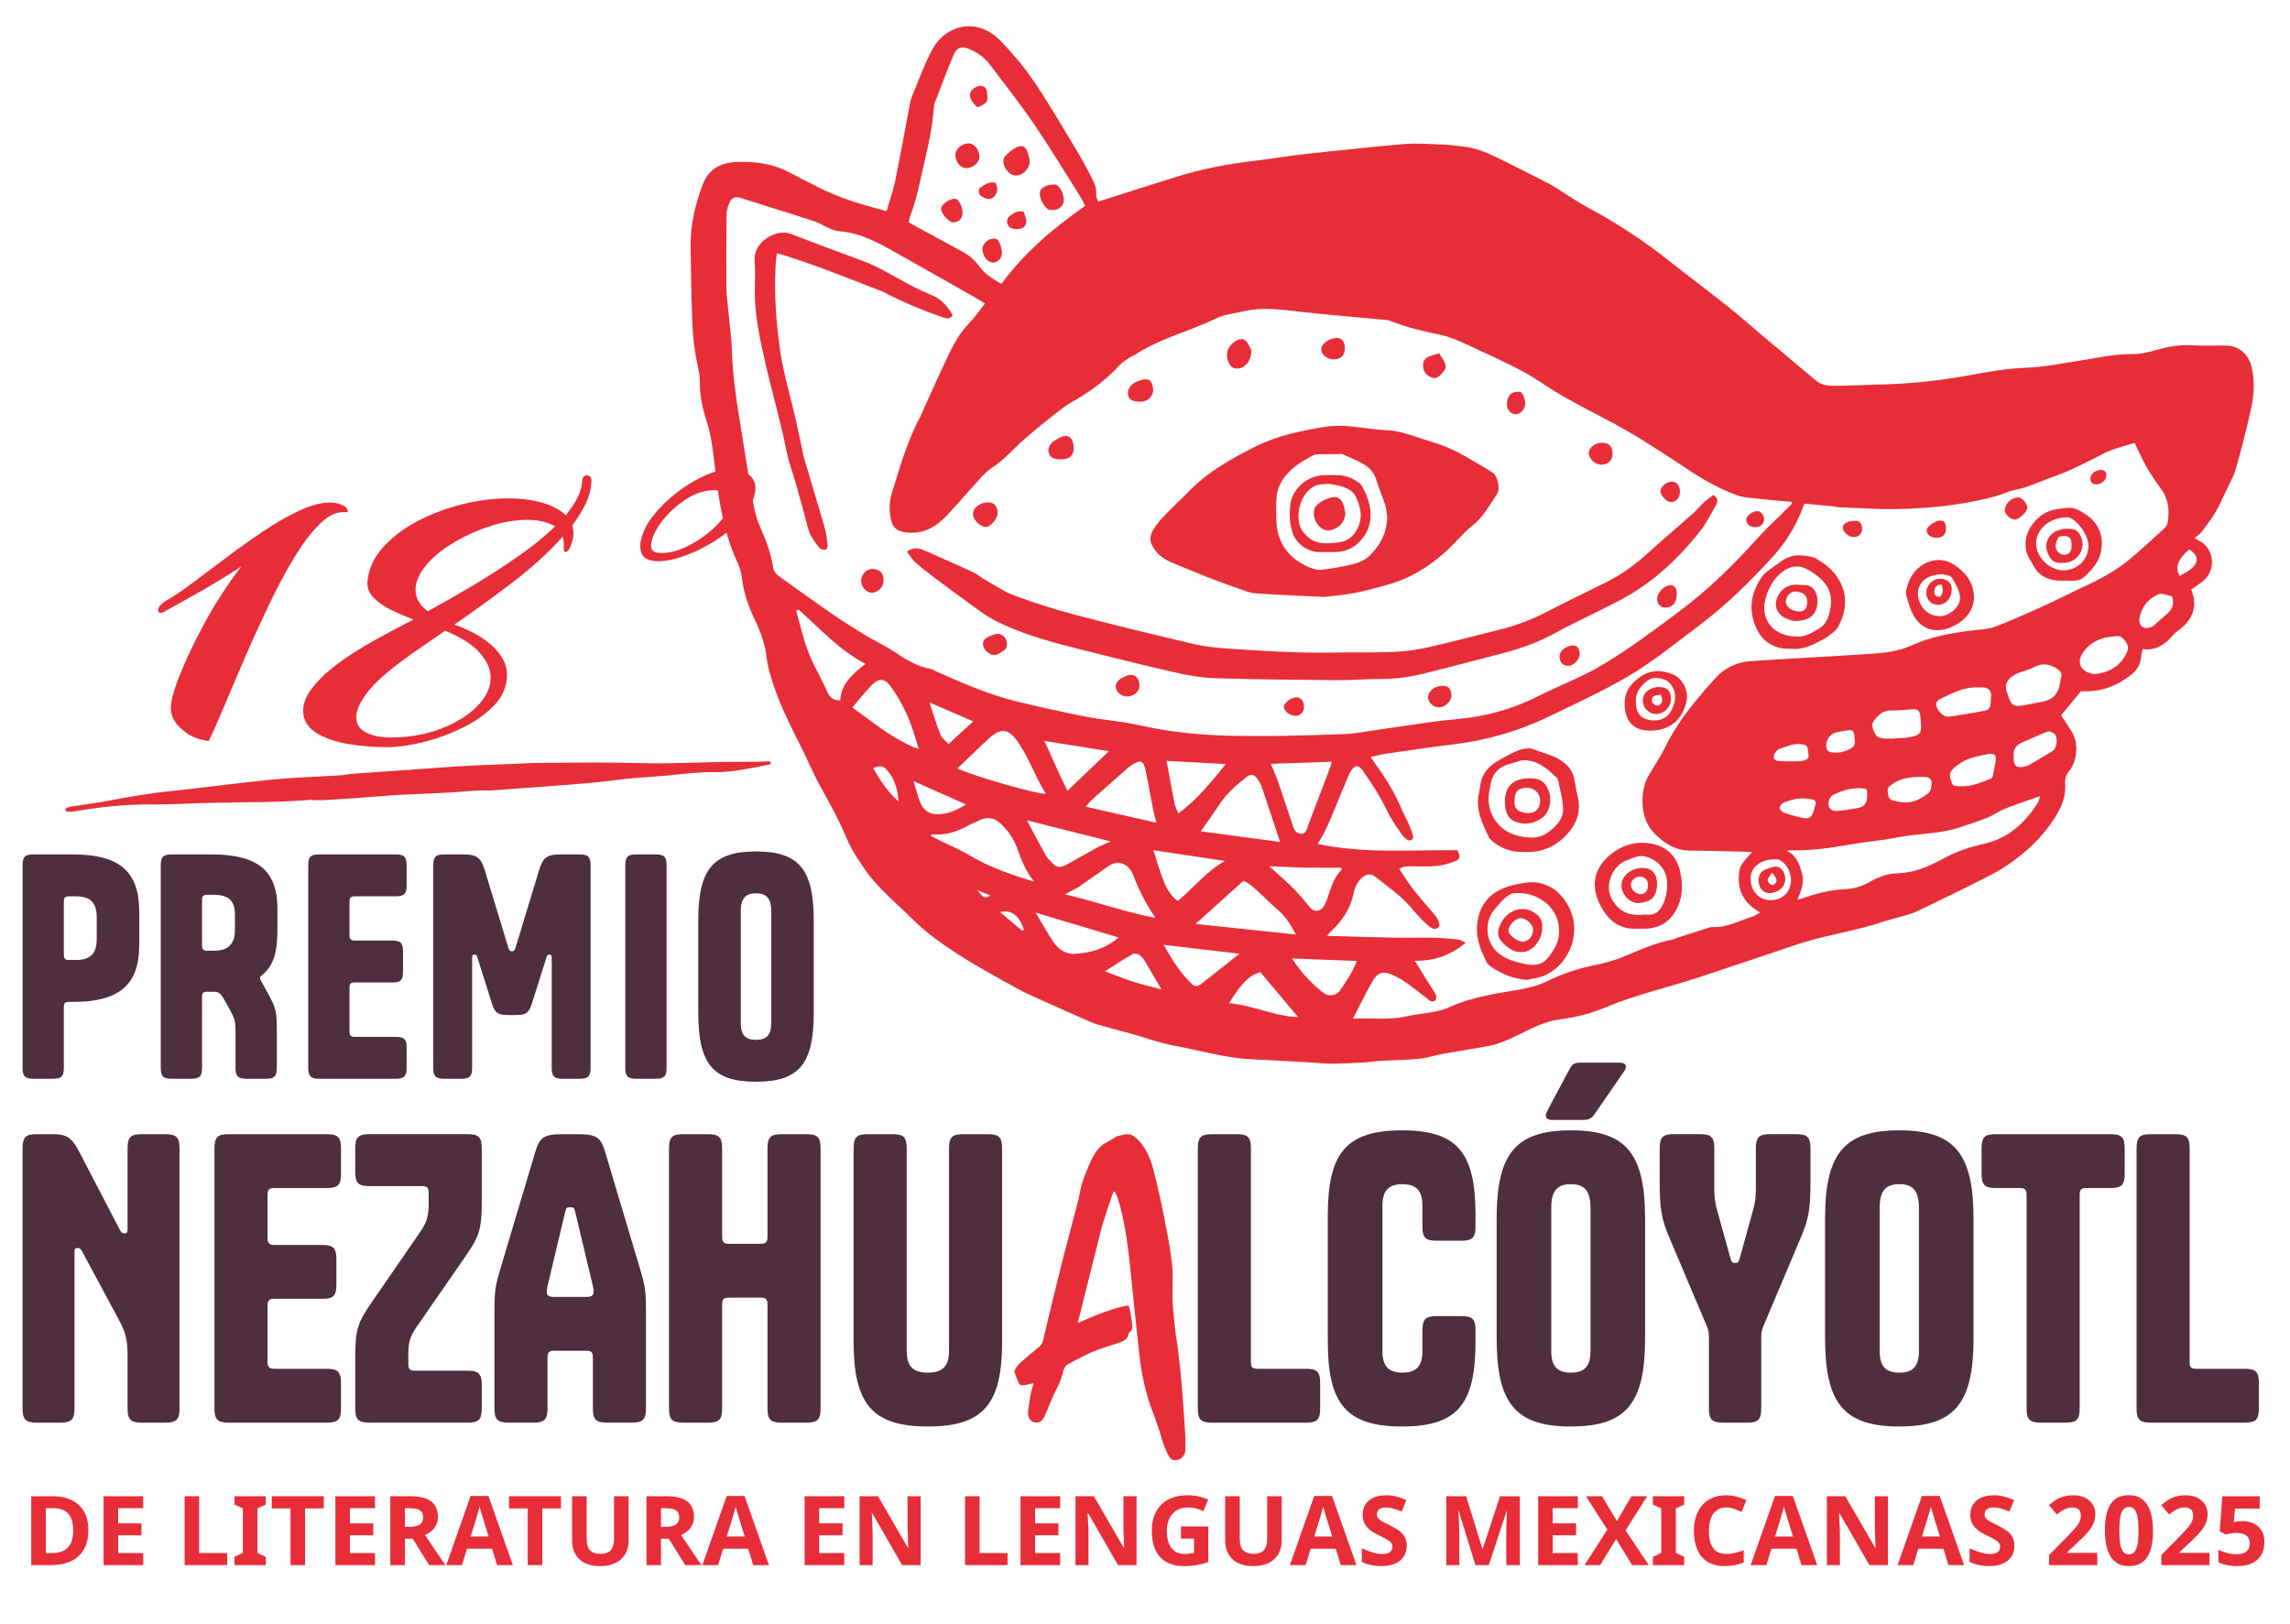 <?xml version="1.0" encoding="UTF-8" standalone="no"?><!DOCTYPE svg PUBLIC "-//W3C//DTD SVG 1.1//EN" "http://www.w3.org/Graphics/SVG/1.1/DTD/svg11.dtd"><svg width="100%" height="100%" viewBox="0 0 609 432" version="1.1" xmlns="http://www.w3.org/2000/svg" xmlns:xlink="http://www.w3.org/1999/xlink" xml:space="preserve" xmlns:serif="http://www.serif.com/" style="fill-rule:evenodd;clip-rule:evenodd;stroke-linejoin:round;stroke-miterlimit:2;"><g><g><path d="M55.488,197.083c-2.537,-0.363 -4.552,-1.108 -6.046,-2.243c-1.495,-1.131 -2.561,-2.24 -3.193,-3.328c-0.542,-1.087 -0.816,-2.173 -0.816,-3.26c0,-1.539 0.498,-3.669 1.496,-6.386c1.719,-4.709 4.076,-9.851 7.064,-15.421c2.99,-5.57 6.386,-10.845 10.191,-15.829c-1.721,1.179 -3.829,2.514 -6.319,4.009c-2.492,1.494 -4.958,2.92 -7.404,4.279c-2.445,1.359 -4.574,2.537 -6.385,3.534c-0.455,0.362 -0.907,0.542 -1.359,0.542c-0.455,0 -0.679,-0.224 -0.679,-0.679c0,-0.814 0.723,-1.674 2.173,-2.581c1.811,-0.996 4.077,-2.514 6.794,-4.552c2.716,-2.038 5.705,-4.279 8.966,-6.725c3.262,-2.446 6.566,-4.8 9.92,-7.066c3.349,-2.262 6.588,-4.12 9.714,-5.57c3.124,-1.448 5.863,-2.173 8.218,-2.173c1.448,0 2.763,0.363 3.942,1.086c0.271,0.184 0.495,0.499 0.678,0.953c0.182,0.453 -0.091,0.633 -0.815,0.542c-2.085,-0.18 -4.28,0.862 -6.59,3.126c-2.309,2.264 -4.619,5.321 -6.929,9.169c-2.309,3.851 -4.574,8.108 -6.792,12.773c-2.221,4.665 -4.328,9.306 -6.319,13.925c-1.993,4.62 -3.803,8.878 -5.433,12.771c-1.631,3.896 -2.99,6.931 -4.077,9.104" style="fill:#e72e38;fill-rule:nonzero;"/><path d="M103.039,198.713c-3.896,-0 -7.564,-0.319 -11.005,-0.951c-3.443,-0.636 -6.204,-1.676 -8.288,-3.124c-2.084,-1.448 -3.124,-3.306 -3.124,-5.572c0,-1.901 0.7,-3.803 2.106,-5.705c1.402,-1.903 3.169,-3.714 5.299,-5.435c2.127,-1.72 4.256,-3.237 6.386,-4.552c2.125,-1.312 3.916,-2.377 5.366,-3.193c1.448,-0.814 3.033,-1.674 4.754,-2.581c1.719,-0.904 3.534,-1.856 5.435,-2.853c-1.992,-0.725 -3.963,-1.563 -5.91,-2.513c-1.949,-0.951 -3.532,-2.06 -4.755,-3.33c-1.224,-1.266 -1.745,-2.761 -1.562,-4.483c0.36,-3.26 1.743,-6.226 4.144,-8.9c2.398,-2.67 5.455,-4.98 9.171,-6.929c3.712,-1.947 7.676,-3.44 11.887,-4.482c4.213,-1.04 8.31,-1.563 12.297,-1.563c2.898,-0 5.57,0.295 8.014,0.883c2.447,0.59 4.531,1.518 6.252,2.785c0.36,0.272 0.679,0.543 0.951,0.815c1.267,-1.538 2.286,-3.057 3.056,-4.551c0.769,-1.495 1.199,-2.921 1.292,-4.28c-0,-1.175 0.406,-1.767 1.222,-1.767c0.996,0 1.402,0.679 1.222,2.038c-0.091,1.815 -0.59,3.649 -1.494,5.503c-0.907,1.858 -2.085,3.783 -3.533,5.774c0.18,0.636 0.273,1.315 0.273,2.038c-0,1.27 -0.319,2.582 -0.953,3.94c-0.362,0.727 -0.77,1.088 -1.222,1.088c-0.271,-0 -0.408,-0.408 -0.408,-1.222c0.089,-1.088 0,-2.039 -0.271,-2.855c-3.714,4.168 -8.221,8.266 -13.518,12.297c-5.298,4.031 -10.395,7.723 -15.286,11.073c4.348,1.541 7.765,3.487 10.259,5.842c2.49,2.357 3.736,4.847 3.736,7.472c-0,3.08 -1.133,5.797 -3.397,8.153c-2.264,2.355 -5.119,4.369 -8.56,6.045c-3.442,1.678 -6.952,2.942 -10.53,3.803c-3.579,0.862 -6.679,1.292 -9.306,1.292m-8.287,-8.017c-0,1.815 0.836,3.173 2.513,4.077c1.674,0.907 3.916,1.359 6.725,1.359c4.709,-0 9.057,-0.747 13.044,-2.242c3.984,-1.494 7.222,-3.465 9.714,-5.911c2.49,-2.445 3.736,-5.026 3.736,-7.743c-0,-2.175 -0.929,-4.348 -2.785,-6.521c-1.858,-2.175 -4.96,-4.166 -9.308,-5.979c-2.084,1.45 -4.053,2.809 -5.909,4.075c-1.858,1.27 -3.464,2.403 -4.823,3.397c-4.62,3.352 -7.927,6.319 -9.918,8.9c-1.993,2.581 -2.989,4.778 -2.989,6.588m15.759,-33.828c0,2.173 1.088,4.074 3.262,5.704c3.984,-2.173 8.061,-4.504 12.226,-6.996c4.166,-2.49 8.13,-5.049 11.889,-7.676c3.758,-2.626 6.997,-5.253 9.714,-7.881c-0.182,-0.181 -0.408,-0.315 -0.679,-0.407c-1.812,-0.905 -4.075,-1.358 -6.792,-1.358c-3.172,-0 -6.521,0.59 -10.055,1.765c-3.532,1.178 -6.816,2.697 -9.851,4.552c-3.034,1.858 -5.411,3.872 -7.131,6.045c-1.721,2.175 -2.583,4.259 -2.583,6.252" style="fill:#e72e38;fill-rule:nonzero;"/><path d="M175.047,149.258c-1.45,0 -2.605,-0.293 -3.465,-0.883c-0.861,-0.588 -1.291,-1.607 -1.291,-3.057l-0,-0.679c-0,-0.271 0.046,-0.543 0.137,-0.816c0.451,-2.262 1.562,-4.505 3.327,-6.725c1.767,-2.219 3.849,-4.257 6.252,-6.113c2.397,-1.856 4.867,-3.351 7.404,-4.484c2.534,-1.132 4.8,-1.698 6.793,-1.698c2.173,-0 3.916,0.566 5.231,1.698c1.311,1.133 1.741,2.741 1.29,4.823c-0.543,2.266 -1.765,4.483 -3.667,6.657c-1.904,2.174 -4.168,4.099 -6.794,5.775c-2.629,1.677 -5.299,3.012 -8.017,4.007c-2.717,0.998 -5.118,1.495 -7.2,1.495m0.816,-2.174c2.353,-0 4.867,-0.7 7.539,-2.106c2.67,-1.403 5.049,-3.146 7.133,-5.23c2.082,-2.083 3.306,-4.029 3.669,-5.843c0.271,-1.448 -0.068,-2.399 -1.019,-2.853c-0.952,-0.451 -2.062,-0.679 -3.329,-0.679c-2.445,0 -4.869,0.771 -7.268,2.31c-2.403,1.541 -4.463,3.375 -6.182,5.502c-1.722,2.13 -2.765,4.099 -3.126,5.911c-0.091,0.272 -0.135,0.634 -0.135,1.086c0,1.269 0.904,1.902 2.718,1.902" style="fill:#e72e38;fill-rule:nonzero;"/><g><path d="M23.494,406.905c-0,2.052 -0.393,3.77 -1.18,5.156c-0.787,1.385 -1.928,2.428 -3.425,3.129c-1.496,0.701 -3.296,1.052 -5.399,1.052l-5.182,-0l0,-18.316l5.746,0c1.915,0 3.578,0.342 4.989,1.027c1.411,0.684 2.506,1.688 3.284,3.014c0.778,1.325 1.167,2.971 1.167,4.938Zm-4.027,0.102c-0,-1.351 -0.197,-2.462 -0.59,-3.335c-0.394,-0.872 -0.979,-1.517 -1.758,-1.936c-0.778,-0.419 -1.731,-0.629 -2.86,-0.629l-2.077,0l-0,11.928l1.667,0c1.898,0 3.309,-0.504 4.232,-1.513c0.924,-1.009 1.386,-2.514 1.386,-4.515Z" style="fill:#e72e38;fill-rule:nonzero;"/><path d="M38.09,416.242l-10.543,-0l-0,-18.316l10.543,0l-0,3.181l-6.67,0l0,4.028l6.208,-0l-0,3.18l-6.208,0l0,4.72l6.67,0l-0,3.207Z" style="fill:#e72e38;fill-rule:nonzero;"/><path d="M49.094,416.242l0,-18.316l3.874,0l-0,15.109l7.439,0l-0,3.207l-11.313,-0Z" style="fill:#e72e38;fill-rule:nonzero;"/><path d="M70.693,416.242l-8.337,-0l0,-2.206l2.232,-1.026l-0,-11.851l-2.232,-1.026l0,-2.207l8.337,0l-0,2.207l-2.232,1.026l0,11.851l2.232,1.026l-0,2.206Z" style="fill:#e72e38;fill-rule:nonzero;"/><path d="M81.133,416.242l-3.873,-0l-0,-15.083l-4.977,-0l0,-3.233l13.827,0l-0,3.233l-4.977,-0l0,15.083Z" style="fill:#e72e38;fill-rule:nonzero;"/><path d="M99.731,416.242l-10.543,-0l-0,-18.316l10.543,0l-0,3.181l-6.67,0l0,4.028l6.208,-0l-0,3.18l-6.208,0l0,4.72l6.67,0l-0,3.207Z" style="fill:#e72e38;fill-rule:nonzero;"/><path d="M109.145,397.926c1.659,0 3.027,0.201 4.104,0.603c1.077,0.402 1.881,1.009 2.411,1.822c0.53,0.812 0.795,1.834 0.795,3.065c0,0.838 -0.158,1.569 -0.474,2.193c-0.316,0.624 -0.735,1.154 -1.257,1.591c-0.522,0.436 -1.082,0.79 -1.68,1.064l5.387,7.978l-4.31,-0l-4.361,-7.029l-2.077,0l-0,7.029l-3.874,-0l0,-18.316l5.336,0Zm-0.282,3.181l-1.18,0l-0,4.951l1.257,0c1.282,0 2.201,-0.214 2.757,-0.641c0.556,-0.428 0.834,-1.061 0.834,-1.898c-0,-0.582 -0.133,-1.048 -0.398,-1.398c-0.265,-0.351 -0.667,-0.608 -1.205,-0.77c-0.539,-0.162 -1.227,-0.244 -2.065,-0.244Z" style="fill:#e72e38;fill-rule:nonzero;"/><path d="M132.206,416.242l-1.334,-4.361l-6.67,-0l-1.334,4.361l-4.181,-0l6.464,-18.392l4.746,-0l6.49,18.392l-4.181,-0Zm-3.592,-11.877c-0.085,-0.291 -0.196,-0.658 -0.333,-1.103c-0.137,-0.445 -0.274,-0.898 -0.411,-1.36c-0.136,-0.461 -0.248,-0.863 -0.333,-1.205c-0.086,0.342 -0.201,0.765 -0.346,1.27c-0.146,0.504 -0.283,0.983 -0.411,1.436c-0.128,0.453 -0.226,0.774 -0.295,0.962l-1.308,4.258l4.771,0l-1.334,-4.258Z" style="fill:#e72e38;fill-rule:nonzero;"/><path d="M144.211,416.242l-3.874,-0l0,-15.083l-4.976,-0l-0,-3.233l13.826,0l-0,3.233l-4.976,-0l-0,15.083Z" style="fill:#e72e38;fill-rule:nonzero;"/><path d="M167.169,409.778c-0,1.265 -0.278,2.407 -0.834,3.424c-0.556,1.018 -1.394,1.821 -2.514,2.411c-1.12,0.59 -2.535,0.885 -4.245,0.885c-2.428,0 -4.275,-0.62 -5.541,-1.859c-1.265,-1.24 -1.898,-2.878 -1.898,-4.913l-0,-11.8l3.873,0l0,11.21c0,1.505 0.308,2.565 0.924,3.181c0.615,0.616 1.53,0.924 2.744,0.924c0.856,-0 1.548,-0.146 2.078,-0.437c0.53,-0.29 0.919,-0.743 1.167,-1.359c0.248,-0.616 0.372,-1.394 0.372,-2.334l0,-11.185l3.874,0l-0,11.852Z" style="fill:#e72e38;fill-rule:nonzero;"/><path d="M177.25,397.926c1.659,0 3.027,0.201 4.104,0.603c1.077,0.402 1.881,1.009 2.411,1.822c0.531,0.812 0.796,1.834 0.796,3.065c-0,0.838 -0.159,1.569 -0.475,2.193c-0.316,0.624 -0.735,1.154 -1.257,1.591c-0.521,0.436 -1.082,0.79 -1.68,1.064l5.387,7.978l-4.31,-0l-4.361,-7.029l-2.077,0l-0,7.029l-3.874,-0l0,-18.316l5.336,0Zm-0.282,3.181l-1.18,0l-0,4.951l1.257,0c1.282,0 2.201,-0.214 2.757,-0.641c0.556,-0.428 0.834,-1.061 0.834,-1.898c-0,-0.582 -0.133,-1.048 -0.398,-1.398c-0.265,-0.351 -0.667,-0.608 -1.205,-0.77c-0.539,-0.162 -1.227,-0.244 -2.065,-0.244Z" style="fill:#e72e38;fill-rule:nonzero;"/><path d="M200.311,416.242l-1.334,-4.361l-6.67,-0l-1.334,4.361l-4.181,-0l6.464,-18.392l4.746,-0l6.49,18.392l-4.181,-0Zm-3.592,-11.877c-0.085,-0.291 -0.196,-0.658 -0.333,-1.103c-0.137,-0.445 -0.274,-0.898 -0.41,-1.36c-0.137,-0.461 -0.248,-0.863 -0.334,-1.205c-0.085,0.342 -0.201,0.765 -0.346,1.27c-0.146,0.504 -0.282,0.983 -0.411,1.436c-0.128,0.453 -0.226,0.774 -0.295,0.962l-1.308,4.258l4.771,0l-1.334,-4.258Z" style="fill:#e72e38;fill-rule:nonzero;"/><path d="M224.526,416.242l-10.543,-0l0,-18.316l10.543,0l-0,3.181l-6.67,0l0,4.028l6.208,-0l0,3.18l-6.208,0l0,4.72l6.67,0l-0,3.207Z" style="fill:#e72e38;fill-rule:nonzero;"/><path d="M244.842,416.242l-4.925,-0l-7.978,-13.852l-0.102,-0c0.034,0.581 0.064,1.163 0.089,1.744c0.026,0.582 0.052,1.163 0.077,1.744c0.026,0.582 0.047,1.163 0.064,1.745l0,8.619l-3.463,-0l0,-18.316l4.9,0l7.952,13.724l0.077,0c-0.017,-0.564 -0.034,-1.129 -0.051,-1.693c-0.018,-0.564 -0.039,-1.124 -0.065,-1.68c-0.025,-0.556 -0.047,-1.116 -0.064,-1.68l0,-8.671l3.489,0l-0,18.316Z" style="fill:#e72e38;fill-rule:nonzero;"/><path d="M256.642,416.242l-0,-18.316l3.873,0l0,15.109l7.439,0l0,3.207l-11.312,-0Z" style="fill:#e72e38;fill-rule:nonzero;"/><path d="M281.934,416.242l-10.543,-0l0,-18.316l10.543,0l0,3.181l-6.669,0l-0,4.028l6.207,-0l0,3.18l-6.207,0l-0,4.72l6.669,0l0,3.207Z" style="fill:#e72e38;fill-rule:nonzero;"/><path d="M302.25,416.242l-4.925,-0l-7.977,-13.852l-0.103,-0c0.034,0.581 0.064,1.163 0.09,1.744c0.025,0.582 0.051,1.163 0.077,1.744c0.025,0.582 0.047,1.163 0.064,1.745l-0,8.619l-3.463,-0l-0,-18.316l4.899,0l7.952,13.724l0.077,0c-0.017,-0.564 -0.034,-1.129 -0.051,-1.693c-0.017,-0.564 -0.039,-1.124 -0.064,-1.68c-0.026,-0.556 -0.047,-1.116 -0.064,-1.68l-0,-8.671l3.488,0l0,18.316Z" style="fill:#e72e38;fill-rule:nonzero;"/><path d="M314.076,405.955l7.259,0l0,9.492c-0.958,0.324 -1.954,0.581 -2.988,0.769c-1.035,0.188 -2.211,0.282 -3.527,0.282c-1.813,0 -3.356,-0.359 -4.63,-1.077c-1.275,-0.718 -2.241,-1.779 -2.899,-3.181c-0.659,-1.402 -0.988,-3.129 -0.988,-5.182c0,-1.915 0.372,-3.574 1.116,-4.976c0.744,-1.402 1.826,-2.488 3.245,-3.258c1.419,-0.769 3.155,-1.154 5.207,-1.154c0.975,-0 1.933,0.103 2.873,0.308c0.941,0.205 1.796,0.479 2.566,0.821l-1.283,3.103c-0.564,-0.29 -1.206,-0.53 -1.924,-0.718c-0.718,-0.188 -1.471,-0.282 -2.257,-0.282c-1.129,0 -2.108,0.257 -2.937,0.77c-0.83,0.513 -1.471,1.235 -1.924,2.167c-0.453,0.932 -0.68,2.031 -0.68,3.296c-0,1.197 0.162,2.258 0.487,3.181c0.325,0.924 0.838,1.646 1.539,2.168c0.702,0.521 1.616,0.782 2.745,0.782c0.547,0 1.013,-0.025 1.398,-0.077c0.385,-0.051 0.74,-0.111 1.065,-0.179l-0,-3.822l-3.463,-0l-0,-3.233Z" style="fill:#e72e38;fill-rule:nonzero;"/><path d="M340.856,409.778c0,1.265 -0.278,2.407 -0.834,3.424c-0.555,1.018 -1.393,1.821 -2.513,2.411c-1.121,0.59 -2.536,0.885 -4.246,0.885c-2.428,0 -4.275,-0.62 -5.541,-1.859c-1.265,-1.24 -1.898,-2.878 -1.898,-4.913l0,-11.8l3.874,0l-0,11.21c-0,1.505 0.307,2.565 0.923,3.181c0.616,0.616 1.531,0.924 2.745,0.924c0.855,-0 1.547,-0.146 2.078,-0.437c0.53,-0.29 0.919,-0.743 1.167,-1.359c0.248,-0.616 0.372,-1.394 0.372,-2.334l-0,-11.185l3.873,0l0,11.852Z" style="fill:#e72e38;fill-rule:nonzero;"/><path d="M356.555,416.242l-1.334,-4.361l-6.669,-0l-1.334,4.361l-4.182,-0l6.465,-18.392l4.745,-0l6.49,18.392l-4.181,-0Zm-3.591,-11.877c-0.086,-0.291 -0.197,-0.658 -0.334,-1.103c-0.137,-0.445 -0.273,-0.898 -0.41,-1.36c-0.137,-0.461 -0.248,-0.863 -0.334,-1.205c-0.085,0.342 -0.201,0.765 -0.346,1.27c-0.145,0.504 -0.282,0.983 -0.41,1.436c-0.129,0.453 -0.227,0.774 -0.295,0.962l-1.309,4.258l4.772,0l-1.334,-4.258Z" style="fill:#e72e38;fill-rule:nonzero;"/><path d="M374.101,411.163c-0,1.077 -0.265,2.018 -0.796,2.821c-0.53,0.804 -1.295,1.424 -2.295,1.86c-1.001,0.436 -2.219,0.654 -3.656,0.654c-0.633,0 -1.252,-0.042 -1.86,-0.128c-0.607,-0.085 -1.188,-0.209 -1.744,-0.372c-0.556,-0.162 -1.081,-0.363 -1.577,-0.603l-0,-3.617c0.872,0.377 1.774,0.723 2.706,1.039c0.932,0.317 1.86,0.475 2.783,0.475c0.633,-0 1.142,-0.086 1.526,-0.257c0.385,-0.171 0.667,-0.402 0.847,-0.692c0.179,-0.291 0.269,-0.624 0.269,-1.001c0,-0.461 -0.158,-0.855 -0.474,-1.18c-0.317,-0.325 -0.74,-0.628 -1.27,-0.91c-0.53,-0.282 -1.137,-0.586 -1.821,-0.911c-0.428,-0.205 -0.89,-0.449 -1.386,-0.731c-0.496,-0.282 -0.97,-0.633 -1.423,-1.052c-0.453,-0.419 -0.825,-0.927 -1.116,-1.526c-0.291,-0.599 -0.436,-1.317 -0.436,-2.155c-0,-1.094 0.252,-2.031 0.757,-2.809c0.504,-0.778 1.222,-1.372 2.154,-1.782c0.932,-0.411 2.031,-0.616 3.296,-0.616c0.958,-0 1.869,0.111 2.732,0.333c0.864,0.223 1.766,0.539 2.707,0.95l-1.257,3.026c-0.838,-0.342 -1.591,-0.607 -2.258,-0.795c-0.667,-0.188 -1.351,-0.282 -2.052,-0.282c-0.479,0 -0.889,0.077 -1.231,0.231c-0.342,0.154 -0.603,0.368 -0.782,0.641c-0.18,0.274 -0.27,0.599 -0.27,0.975c0,0.428 0.128,0.791 0.385,1.09c0.257,0.299 0.641,0.586 1.154,0.86c0.513,0.273 1.155,0.598 1.924,0.974c0.941,0.445 1.74,0.907 2.399,1.385c0.658,0.479 1.167,1.044 1.526,1.693c0.359,0.65 0.539,1.454 0.539,2.412Z" style="fill:#e72e38;fill-rule:nonzero;"/><path d="M392.365,416.242l-4.413,-14.365l-0.102,-0c0.017,0.342 0.043,0.855 0.077,1.539c0.034,0.684 0.068,1.415 0.102,2.193c0.035,0.778 0.052,1.484 0.052,2.116l-0,8.517l-3.463,-0l-0,-18.316l5.284,0l4.335,14.006l0.077,0l4.592,-14.006l5.284,0l-0,18.316l-3.617,-0l0,-8.671c0,-0.581 0.013,-1.248 0.039,-2c0.025,-0.753 0.051,-1.467 0.077,-2.142c0.025,-0.676 0.047,-1.185 0.064,-1.527l-0.103,0l-4.72,14.34l-3.565,-0Z" style="fill:#e72e38;fill-rule:nonzero;"/><path d="M419.607,416.242l-10.543,-0l-0,-18.316l10.543,0l-0,3.181l-6.67,0l0,4.028l6.208,-0l-0,3.18l-6.208,0l0,4.72l6.67,0l-0,3.207Z" style="fill:#e72e38;fill-rule:nonzero;"/><path d="M438.486,416.242l-4.438,-0l-4.258,-6.926l-4.258,6.926l-4.155,-0l6.079,-9.44l-5.695,-8.876l4.284,0l3.951,6.593l3.873,-6.593l4.181,0l-5.746,9.081l6.182,9.235Z" style="fill:#e72e38;fill-rule:nonzero;"/><path d="M447.9,416.242l-8.336,-0l-0,-2.206l2.231,-1.026l0,-11.851l-2.231,-1.026l-0,-2.207l8.336,0l0,2.207l-2.231,1.026l-0,11.851l2.231,1.026l0,2.206Z" style="fill:#e72e38;fill-rule:nonzero;"/><path d="M459.059,400.902c-0.736,0 -1.39,0.145 -1.963,0.436c-0.572,0.291 -1.055,0.706 -1.449,1.244c-0.393,0.539 -0.688,1.193 -0.885,1.963c-0.196,0.769 -0.295,1.633 -0.295,2.59c0,1.3 0.158,2.407 0.475,3.322c0.316,0.915 0.816,1.612 1.5,2.091c0.684,0.479 1.557,0.718 2.617,0.718c0.752,0 1.5,-0.085 2.244,-0.256c0.744,-0.171 1.552,-0.411 2.424,-0.719l0,3.258c-0.803,0.325 -1.599,0.564 -2.385,0.718c-0.787,0.154 -1.668,0.231 -2.642,0.231c-1.881,0 -3.433,-0.389 -4.656,-1.167c-1.223,-0.778 -2.125,-1.872 -2.706,-3.283c-0.582,-1.411 -0.872,-3.057 -0.872,-4.938c-0,-1.385 0.188,-2.655 0.564,-3.81c0.376,-1.154 0.928,-2.15 1.654,-2.988c0.727,-0.838 1.625,-1.488 2.694,-1.949c1.069,-0.462 2.296,-0.693 3.681,-0.693c0.906,-0 1.817,0.115 2.732,0.346c0.915,0.231 1.791,0.543 2.629,0.937l-1.257,3.155c-0.684,-0.325 -1.372,-0.607 -2.065,-0.847c-0.692,-0.239 -1.372,-0.359 -2.039,-0.359Z" style="fill:#e72e38;fill-rule:nonzero;"/><path d="M479.093,416.242l-1.334,-4.361l-6.67,-0l-1.333,4.361l-4.182,-0l6.465,-18.392l4.745,-0l6.49,18.392l-4.181,-0Zm-3.591,-11.877c-0.086,-0.291 -0.197,-0.658 -0.334,-1.103c-0.137,-0.445 -0.274,-0.898 -0.41,-1.36c-0.137,-0.461 -0.248,-0.863 -0.334,-1.205c-0.085,0.342 -0.201,0.765 -0.346,1.27c-0.145,0.504 -0.282,0.983 -0.411,1.436c-0.128,0.453 -0.226,0.774 -0.295,0.962l-1.308,4.258l4.771,0l-1.333,-4.258Z" style="fill:#e72e38;fill-rule:nonzero;"/><path d="M502.077,416.242l-4.925,-0l-7.978,-13.852l-0.103,-0c0.034,0.581 0.064,1.163 0.09,1.744c0.026,0.582 0.051,1.163 0.077,1.744c0.026,0.582 0.047,1.163 0.064,1.745l0,8.619l-3.463,-0l0,-18.316l4.9,0l7.952,13.724l0.077,0c-0.018,-0.564 -0.035,-1.129 -0.052,-1.693c-0.017,-0.564 -0.038,-1.124 -0.064,-1.68c-0.025,-0.556 -0.047,-1.116 -0.064,-1.68l0,-8.671l3.489,0l-0,18.316Z" style="fill:#e72e38;fill-rule:nonzero;"/><path d="M518.16,416.242l-1.334,-4.361l-6.669,-0l-1.334,4.361l-4.181,-0l6.464,-18.392l4.746,-0l6.489,18.392l-4.181,-0Zm-3.591,-11.877c-0.085,-0.291 -0.197,-0.658 -0.333,-1.103c-0.137,-0.445 -0.274,-0.898 -0.411,-1.36c-0.137,-0.461 -0.248,-0.863 -0.333,-1.205c-0.086,0.342 -0.201,0.765 -0.347,1.27c-0.145,0.504 -0.282,0.983 -0.41,1.436c-0.128,0.453 -0.227,0.774 -0.295,0.962l-1.308,4.258l4.771,0l-1.334,-4.258Z" style="fill:#e72e38;fill-rule:nonzero;"/><path d="M535.706,411.163c-0,1.077 -0.265,2.018 -0.795,2.821c-0.53,0.804 -1.296,1.424 -2.296,1.86c-1,0.436 -2.219,0.654 -3.655,0.654c-0.633,0 -1.253,-0.042 -1.86,-0.128c-0.607,-0.085 -1.189,-0.209 -1.744,-0.372c-0.556,-0.162 -1.082,-0.363 -1.578,-0.603l-0,-3.617c0.872,0.377 1.774,0.723 2.706,1.039c0.932,0.317 1.86,0.475 2.783,0.475c0.633,-0 1.142,-0.086 1.527,-0.257c0.384,-0.171 0.667,-0.402 0.846,-0.692c0.18,-0.291 0.27,-0.624 0.27,-1.001c-0,-0.461 -0.159,-0.855 -0.475,-1.18c-0.316,-0.325 -0.74,-0.628 -1.27,-0.91c-0.53,-0.282 -1.137,-0.586 -1.821,-0.911c-0.428,-0.205 -0.889,-0.449 -1.385,-0.731c-0.496,-0.282 -0.971,-0.633 -1.424,-1.052c-0.453,-0.419 -0.825,-0.927 -1.116,-1.526c-0.29,-0.599 -0.436,-1.317 -0.436,-2.155c0,-1.094 0.252,-2.031 0.757,-2.809c0.504,-0.778 1.223,-1.372 2.155,-1.782c0.932,-0.411 2.03,-0.616 3.296,-0.616c0.958,-0 1.868,0.111 2.732,0.333c0.863,0.223 1.765,0.539 2.706,0.95l-1.257,3.026c-0.838,-0.342 -1.59,-0.607 -2.257,-0.795c-0.667,-0.188 -1.351,-0.282 -2.052,-0.282c-0.479,0 -0.89,0.077 -1.232,0.231c-0.342,0.154 -0.602,0.368 -0.782,0.641c-0.18,0.274 -0.269,0.599 -0.269,0.975c-0,0.428 0.128,0.791 0.384,1.09c0.257,0.299 0.642,0.586 1.155,0.86c0.513,0.273 1.154,0.598 1.924,0.974c0.94,0.445 1.74,0.907 2.398,1.385c0.658,0.479 1.167,1.044 1.526,1.693c0.359,0.65 0.539,1.454 0.539,2.412Z" style="fill:#e72e38;fill-rule:nonzero;"/><path d="M557.741,416.242l-12.8,-0l-0,-2.694l4.591,-4.643c0.924,-0.957 1.668,-1.757 2.232,-2.398c0.564,-0.641 0.975,-1.223 1.231,-1.744c0.257,-0.522 0.385,-1.082 0.385,-1.681c-0,-0.735 -0.201,-1.282 -0.603,-1.641c-0.402,-0.359 -0.945,-0.539 -1.629,-0.539c-0.701,0 -1.385,0.163 -2.052,0.487c-0.667,0.325 -1.368,0.787 -2.103,1.386l-2.104,-2.489c0.53,-0.461 1.09,-0.889 1.68,-1.282c0.59,-0.393 1.274,-0.714 2.053,-0.962c0.778,-0.248 1.714,-0.372 2.808,-0.372c1.198,-0 2.228,0.218 3.091,0.654c0.864,0.436 1.531,1.026 2.001,1.77c0.471,0.744 0.706,1.586 0.706,2.527c-0,1.009 -0.201,1.932 -0.603,2.77c-0.402,0.838 -0.983,1.667 -1.744,2.488c-0.761,0.821 -1.681,1.728 -2.758,2.719l-2.36,2.206l0,0.18l7.978,-0l-0,3.258Z" style="fill:#e72e38;fill-rule:nonzero;"/><path d="M572.567,407.084c0,1.471 -0.115,2.788 -0.346,3.95c-0.231,1.163 -0.598,2.151 -1.103,2.963c-0.504,0.813 -1.163,1.432 -1.975,1.86c-0.812,0.428 -1.809,0.641 -2.989,0.641c-1.47,0 -2.676,-0.376 -3.616,-1.128c-0.941,-0.753 -1.638,-1.83 -2.091,-3.233c-0.453,-1.402 -0.68,-3.086 -0.68,-5.053c0,-1.984 0.205,-3.677 0.616,-5.079c0.41,-1.402 1.086,-2.48 2.026,-3.232c0.941,-0.752 2.189,-1.129 3.745,-1.129c1.471,0 2.677,0.372 3.617,1.116c0.941,0.744 1.642,1.821 2.104,3.232c0.462,1.411 0.692,3.108 0.692,5.092Zm-8.952,0c-0,1.385 0.077,2.544 0.231,3.476c0.154,0.932 0.415,1.633 0.782,2.103c0.368,0.471 0.877,0.706 1.526,0.706c0.65,-0 1.159,-0.231 1.527,-0.693c0.367,-0.462 0.632,-1.158 0.795,-2.09c0.162,-0.932 0.244,-2.1 0.244,-3.502c-0,-1.402 -0.082,-2.569 -0.244,-3.501c-0.163,-0.932 -0.428,-1.633 -0.795,-2.104c-0.368,-0.47 -0.877,-0.705 -1.527,-0.705c-0.649,-0 -1.158,0.235 -1.526,0.705c-0.367,0.471 -0.628,1.172 -0.782,2.104c-0.154,0.932 -0.231,2.099 -0.231,3.501Z" style="fill:#e72e38;fill-rule:nonzero;"/><path d="M587.599,416.242l-12.8,-0l0,-2.694l4.592,-4.643c0.923,-0.957 1.667,-1.757 2.231,-2.398c0.565,-0.641 0.975,-1.223 1.232,-1.744c0.256,-0.522 0.384,-1.082 0.384,-1.681c0,-0.735 -0.2,-1.282 -0.602,-1.641c-0.402,-0.359 -0.945,-0.539 -1.629,-0.539c-0.701,0 -1.385,0.163 -2.052,0.487c-0.667,0.325 -1.368,0.787 -2.104,1.386l-2.103,-2.489c0.53,-0.461 1.09,-0.889 1.68,-1.282c0.59,-0.393 1.274,-0.714 2.052,-0.962c0.778,-0.248 1.714,-0.372 2.809,-0.372c1.197,-0 2.227,0.218 3.091,0.654c0.864,0.436 1.531,1.026 2.001,1.77c0.47,0.744 0.705,1.586 0.705,2.527c0,1.009 -0.201,1.932 -0.603,2.77c-0.401,0.838 -0.983,1.667 -1.744,2.488c-0.761,0.821 -1.68,1.728 -2.757,2.719l-2.36,2.206l-0,0.18l7.977,-0l0,3.258Z" style="fill:#e72e38;fill-rule:nonzero;"/><path d="M596.398,404.545c1.111,-0 2.103,0.213 2.975,0.641c0.873,0.427 1.561,1.052 2.065,1.872c0.505,0.821 0.757,1.839 0.757,3.053c0,1.317 -0.274,2.454 -0.821,3.412c-0.547,0.957 -1.364,1.693 -2.45,2.206c-1.085,0.513 -2.432,0.769 -4.04,0.769c-0.957,0 -1.859,-0.085 -2.706,-0.256c-0.846,-0.171 -1.586,-0.419 -2.219,-0.744l0,-3.335c0.633,0.325 1.394,0.603 2.283,0.834c0.889,0.231 1.727,0.346 2.514,0.346c0.77,0 1.415,-0.102 1.937,-0.308c0.521,-0.205 0.919,-0.521 1.193,-0.949c0.273,-0.427 0.41,-0.975 0.41,-1.642c-0,-0.906 -0.299,-1.594 -0.898,-2.064c-0.598,-0.471 -1.522,-0.706 -2.77,-0.706c-0.479,0 -0.975,0.047 -1.488,0.141c-0.513,0.094 -0.941,0.184 -1.283,0.27l-1.539,-0.821l0.693,-9.338l9.927,0l0,3.284l-6.541,-0l-0.334,3.591c0.291,-0.051 0.603,-0.107 0.937,-0.167c0.333,-0.059 0.799,-0.089 1.398,-0.089Z" style="fill:#e72e38;fill-rule:nonzero;"/></g><path d="M33.108,328.026c0.615,-0 0.817,-0.308 0.817,-1.024l0,-21.583c0,-2.967 0.82,-3.785 3.786,-3.785l6.24,0c2.967,0 3.785,0.818 3.785,3.785l0,69.148c0,2.967 -0.818,3.785 -3.785,3.785l-6.24,-0c-2.966,-0 -3.786,-0.818 -3.786,-3.785l0,-14.013c0,-4.809 -0.714,-6.546 -2.453,-9.82l-9.514,-17.697c-0.51,-0.922 -0.716,-1.124 -1.328,-1.124c-0.615,-0 -0.819,0.306 -0.819,1.024l-0,41.63c-0,2.967 -0.82,3.785 -3.784,3.785l-6.242,-0c-2.965,-0 -3.785,-0.818 -3.785,-3.785l-0,-69.148c-0,-2.967 0.82,-3.785 3.785,-3.785l3.991,0c3.785,0 5.215,0.614 7.364,4.809l10.64,20.457c0.51,0.92 0.714,1.126 1.328,1.126" style="fill:#4f2e3d;fill-rule:nonzero;"/><path d="M71.149,329.252c-0,1.33 0.41,1.843 1.841,1.843l12.685,0c2.966,0 3.785,0.818 3.785,3.784l0,6.75c0,2.967 -0.819,3.785 -3.583,3.785l-12.887,0c-1.431,0 -1.841,0.41 -1.841,1.842l-0,14.934c-0,1.33 0.41,1.84 1.841,1.84l13.911,-0c2.967,-0 3.785,0.82 3.785,3.787l0,6.75c0,2.967 -0.818,3.785 -3.785,3.785l-26.084,0c-2.967,0 -3.785,-0.818 -3.785,-3.785l0,-69.148c0,-2.967 0.818,-3.785 3.785,-3.785l26.084,0c2.967,0 3.785,0.818 3.785,3.785l0,6.751c0,2.967 -0.818,3.787 -3.785,3.787l-13.911,-0c-1.431,-0 -1.841,0.406 -1.841,1.84l-0,11.455Z" style="fill:#4f2e3d;fill-rule:nonzero;"/><path d="M111.548,327.923c1.943,-2.863 2.455,-4.093 2.455,-8.388l-0,-2.251c-0,-1.43 -0.41,-1.84 -1.84,-1.84l-13.912,0c-2.966,0 -3.784,-0.82 -3.784,-3.787l0,-6.238c0,-2.966 0.818,-3.784 3.784,-3.784l26.084,0c2.967,0 3.785,0.818 3.785,3.784l-0,14.424c-0,7.364 -0.818,9.206 -4.5,14.525l-11.97,17.288c-2.454,3.477 -3.068,4.704 -3.068,8.692l0,2.355c0,1.432 0.408,1.841 1.842,1.841l13.911,0c2.967,0 3.785,0.816 3.785,3.784l-0,6.238c-0,2.968 -0.818,3.785 -3.785,3.785l-26.084,0c-2.966,0 -3.784,-0.817 -3.784,-3.785l0,-13.603c0,-7.774 0.818,-9.409 4.601,-14.934l12.48,-18.106Z" style="fill:#4f2e3d;fill-rule:nonzero;"/><path d="M157.878,343.573c-0,-0.51 -0.102,-1.024 -0.204,-1.534l-4.705,-19.741c-0.204,-1.024 -0.41,-1.229 -1.33,-1.229c-0.922,-0 -1.126,0.205 -1.331,1.229l-4.705,19.741c-0.1,0.51 -0.204,1.024 -0.204,1.534c-0,0.92 0.614,1.33 1.739,1.33l9,-0c1.126,-0 1.74,-0.41 1.74,-1.33m-16.059,34.778l-6.546,0c-2.967,0 -3.783,-0.818 -3.783,-3.783l-0,-26.188c-0,-4.499 0.202,-6.341 1.43,-10.433l9.309,-31.197c1.226,-4.297 2.25,-5.115 7.569,-5.115l3.683,-0c5.317,-0 6.34,0.818 7.568,5.115l9.308,31.197c1.229,3.99 1.432,5.934 1.432,10.433l-0,26.188c-0,2.965 -0.818,3.783 -3.782,3.783l-6.546,0c-2.968,0 -3.787,-0.818 -3.787,-3.783l-0,-13.503c-0,-1.432 -0.41,-1.842 -1.84,-1.842l-8.388,0c-1.433,0 -1.843,0.41 -1.843,1.842l-0,13.503c-0,2.965 -0.818,3.783 -3.784,3.783" style="fill:#4f2e3d;fill-rule:nonzero;"/><path d="M204.106,346.95c-0,-1.434 -0.408,-1.842 -1.842,-1.842l-8.388,0c-1.43,0 -1.839,0.408 -1.839,1.842l-0,27.617c-0,2.967 -0.82,3.785 -3.785,3.785l-6.547,0c-2.967,0 -3.785,-0.818 -3.785,-3.785l-0,-69.148c-0,-2.967 0.818,-3.785 3.785,-3.785l6.547,0c2.965,0 3.785,0.818 3.785,3.785l-0,23.527c-0,1.328 0.409,1.842 1.839,1.842l8.388,-0c1.434,-0 1.842,-0.514 1.842,-1.842l-0,-23.527c-0,-2.967 0.818,-3.785 3.785,-3.785l6.546,0c2.968,0 3.785,0.818 3.785,3.785l0,69.148c0,2.967 -0.817,3.785 -3.785,3.785l-6.546,0c-2.967,0 -3.785,-0.818 -3.785,-3.785l-0,-27.617Z" style="fill:#4f2e3d;fill-rule:nonzero;"/><path d="M256.165,301.634l6.546,0c2.966,0 3.785,0.818 3.785,3.785l0,51.452c0,16.469 -4.91,22.505 -19.741,22.505c-14.833,0 -19.743,-6.036 -19.743,-22.505l-0,-51.452c-0,-2.967 0.817,-3.785 3.785,-3.785l6.546,0c2.967,0 3.785,0.818 3.785,3.785l0,53.906c0,4.093 1.738,5.729 5.627,5.729c3.783,-0 5.625,-1.636 5.625,-5.729l-0,-53.906c-0,-2.967 0.817,-3.785 3.785,-3.785" style="fill:#4f2e3d;fill-rule:nonzero;"/><path d="M334.505,364.031l12.787,-0c2.966,-0 3.785,0.818 3.785,3.785l0,6.75c0,2.968 -0.819,3.785 -3.785,3.785l-24.96,0c-2.965,0 -3.785,-0.817 -3.785,-3.785l0,-69.147c0,-2.966 0.82,-3.784 3.785,-3.784l6.547,0c2.967,0 3.785,0.818 3.785,3.784l-0,56.976c-0,1.228 0.41,1.636 1.841,1.636" style="fill:#4f2e3d;fill-rule:nonzero;"/><path d="M392.393,356.871c0,16.468 -4.705,22.505 -19.537,22.505c-14.831,-0 -19.742,-6.037 -19.742,-22.505l0,-33.756c0,-16.468 4.911,-22.503 19.742,-22.503c14.832,0 19.537,6.035 19.537,22.503l0,3.069c0,2.968 -0.818,3.785 -3.785,3.785l-6.546,0c-2.966,0 -3.786,-0.817 -3.786,-3.785l0,-5.522c0,-4.093 -1.737,-5.729 -5.318,-5.729c-3.58,-0 -5.317,1.636 -5.317,5.729l-0,38.663c-0,4.093 1.737,5.728 5.317,5.728c3.581,0 5.318,-1.635 5.318,-5.728l0,-5.523c0,-2.967 0.82,-3.785 3.786,-3.785l6.546,-0c2.967,-0 3.785,0.818 3.785,3.785l0,3.069Z" style="fill:#4f2e3d;fill-rule:nonzero;"/><path d="M417.755,365.054c3.579,-0 5.219,-1.636 5.219,-5.729l-0,-38.153c-0,-4.501 -1.64,-6.239 -5.219,-6.239c-3.579,0 -5.215,1.738 -5.215,6.239l0,38.153c0,4.093 1.636,5.729 5.215,5.729m-0.306,-80.808c0.82,-1.433 1.226,-1.639 3.273,-1.639l9.82,-0c1.432,-0 1.842,0.514 1.842,1.024c-0,0.512 -0.102,0.818 -0.718,1.637l-7.466,10.844c-1.024,1.533 -1.638,1.737 -3.785,1.737l-7.467,0c-1.431,0 -1.841,-0.408 -1.841,-1.227c-0,-0.408 0.204,-0.818 0.614,-1.636l5.728,-10.74Zm0.306,95.128c-14.832,0 -19.741,-6.238 -19.741,-23.526l-0,-31.709c-0,-17.186 4.909,-23.528 19.741,-23.528c14.833,-0 19.742,6.342 19.742,23.528l-0,31.709c-0,17.288 -4.909,23.526 -19.742,23.526" style="fill:#4f2e3d;fill-rule:nonzero;"/><path d="M458.255,378.352c-2.968,-0 -3.786,-0.818 -3.786,-3.785l0,-18.616c0,-1.433 -0.102,-2.149 -0.612,-3.375l-9.819,-23.221c-2.354,-5.422 -2.661,-8.08 -2.661,-15.856l-0,-8.08c-0,-2.965 0.817,-3.785 3.785,-3.785l6.956,0c2.967,0 3.785,0.82 3.785,3.785l0,10.537c0,2.352 0.102,3.682 0.818,6.137l3.477,12.581c0.308,1.024 0.514,1.228 1.228,1.228c0.716,-0 0.921,-0.204 1.227,-1.228l3.478,-12.581c0.716,-2.455 0.819,-3.785 0.819,-6.137l0,-10.537c0,-2.965 0.818,-3.785 3.784,-3.785l6.958,0c2.965,0 3.781,0.82 3.781,3.785l0,8.08c0,7.776 -0.304,10.434 -2.659,15.856l-9.818,23.221c-0.512,1.226 -0.616,1.942 -0.616,3.375l0,18.616c0,2.967 -0.818,3.785 -3.783,3.785l-6.342,-0Z" style="fill:#4f2e3d;fill-rule:nonzero;"/><path d="M505.098,365.054c3.579,-0 5.218,-1.636 5.218,-5.729l0,-38.153c0,-4.501 -1.639,-6.239 -5.218,-6.239c-3.58,0 -5.217,1.738 -5.217,6.239l-0,38.153c-0,4.093 1.637,5.729 5.217,5.729m-0,14.32c-14.833,0 -19.742,-6.238 -19.742,-23.526l0,-31.709c0,-17.186 4.909,-23.528 19.742,-23.528c14.832,-0 19.741,6.342 19.741,23.528l-0,31.709c-0,17.288 -4.909,23.526 -19.741,23.526" style="fill:#4f2e3d;fill-rule:nonzero;"/><path d="M554.907,315.956c-1.433,-0 -1.841,0.408 -1.841,1.841l-0,56.771c-0,2.967 -0.818,3.783 -3.785,3.783l-6.547,0c-2.965,0 -3.785,-0.816 -3.785,-3.783l0,-56.771c0,-1.433 -0.41,-1.841 -1.84,-1.841l-6.342,-0c-2.967,-0 -3.785,-0.818 -3.785,-3.785l-0,-6.751c-0,-2.967 0.818,-3.785 3.785,-3.785l30.483,0c2.965,0 3.783,0.818 3.783,3.785l-0,6.751c-0,2.967 -0.818,3.785 -3.783,3.785l-6.343,-0Z" style="fill:#4f2e3d;fill-rule:nonzero;"/><path d="M584.155,364.031l12.786,-0c2.966,-0 3.786,0.818 3.786,3.785l-0,6.75c-0,2.968 -0.82,3.785 -3.786,3.785l-24.96,0c-2.965,0 -3.785,-0.817 -3.785,-3.785l0,-69.147c0,-2.966 0.82,-3.784 3.785,-3.784l6.547,0c2.967,0 3.785,0.818 3.785,3.784l-0,56.976c-0,1.228 0.41,1.636 1.842,1.636" style="fill:#4f2e3d;fill-rule:nonzero;"/><path d="M296.073,316.997c-0.876,2.617 -1.801,5.213 -2.612,7.86c-0.619,2.021 -1.111,4.103 -1.632,6.167c-1.635,6.497 -3.257,12.998 -4.883,19.497c-0.095,0.383 -0.18,0.769 -0.313,1.336c4.479,-1.986 8.841,-3.836 13.28,-4.674c0.255,0.224 0.372,0.271 0.386,0.344c0.312,1.718 0.736,3.408 0.838,5.175c0.035,0.599 -0.124,1.105 -0.563,1.466c-0.169,0.14 -0.384,0.335 -0.428,0.548c-0.349,1.725 -1.584,2.03 -2.717,2.438c-1.346,0.486 -2.724,0.859 -4.082,1.306c-3.312,1.091 -6.427,2.801 -9.545,4.482c-0.341,0.184 -0.612,0.66 -0.818,1.069c-0.195,0.388 -0.257,0.869 -0.382,1.308c-0.385,1.352 -0.842,2.621 -1.505,3.862c-1.197,2.235 -2.098,4.698 -3.115,7.071c-0.466,1.087 -1,1.998 -2.165,2.078c-1.647,0.113 -2.645,-1.176 -2.387,-3.156c0.306,-2.337 0.589,-4.68 1.328,-6.895c0.042,-0.125 0.022,-0.277 0.031,-0.406c-0.938,0.197 -1.838,0.439 -2.747,0.547c-0.335,0.04 -0.874,-0.11 -1.012,-0.392c-0.496,-0.996 -0.884,-2.077 -1.248,-3.157c-0.071,-0.206 0.102,-0.608 0.255,-0.827c0.381,-0.552 0.765,-1.133 1.239,-1.553c1.619,-1.432 3.26,-2.831 4.93,-4.175c0.56,-0.45 0.984,-0.918 1.172,-1.725c0.827,-3.563 1.677,-7.121 2.528,-10.674c0.331,-1.385 0.69,-2.76 1.033,-4.139c0.599,-2.413 1.176,-4.836 1.796,-7.242c1.014,-3.929 2.06,-7.845 3.082,-11.771c0.471,-1.816 1.027,-3.613 1.346,-5.468c0.504,-2.923 1.621,-5.544 2.748,-8.124c1.053,-2.413 2.467,-4.533 4.767,-5.584c1.018,-0.465 1.895,-1.381 3.031,-1.57c0.803,-0.133 1.609,-0.399 2.406,-0.372c0.556,0.02 1.17,0.315 1.642,0.696c2.653,2.151 4.118,5.35 5.021,8.901c1.015,3.982 1.924,8.011 2.729,12.062c0.836,4.201 1.656,8.425 2.173,12.691c0.333,2.776 0.106,5.646 0.146,8.475c0.016,1.12 0.018,2.248 0.118,3.359c0.217,2.406 0.472,4.809 0.749,7.206c0.129,1.118 0.39,2.213 0.519,3.33c0.364,3.16 0.752,6.32 1.022,9.492c0.371,4.408 0.661,8.826 0.949,13.244c0.095,1.435 0.107,2.883 0.087,4.324c-0.016,1.326 -0.758,2.406 -1.747,2.718c-1.388,0.435 -2.202,0.174 -2.863,-1.199c-0.643,-1.33 -1.248,-2.723 -1.652,-4.173c-0.698,-2.494 -1.554,-4.894 -2.468,-7.279c-1.88,-4.9 -2.966,-10.089 -3.565,-15.408c-0.852,-7.544 -1.579,-15.109 -2.377,-22.663c-0.665,-6.284 -1.419,-12.548 -3.271,-18.53c-0.212,-0.685 -0.565,-1.31 -0.851,-1.962c-0.135,0.022 -0.268,0.044 -0.403,0.066" style="fill:#e72e38;fill-rule:nonzero;"/><path d="M16.977,253.88c-0,1.115 0.32,1.434 1.432,1.434l1.672,-0c3.896,-0 5.646,-1.59 5.646,-5.648l0,-5.647c0,-4.058 -1.75,-5.649 -5.646,-5.649l-1.672,0c-1.112,0 -1.432,0.319 -1.432,1.43l-0,14.08Zm1.432,12.571c-1.112,-0 -1.432,0.317 -1.432,1.431l-0,16.068c-0,2.308 -0.636,2.943 -2.944,2.943l-5.091,0c-2.304,0 -2.941,-0.635 -2.941,-2.943l-0,-53.773c-0,-2.308 0.637,-2.945 2.941,-2.945l10.501,-0c12.091,-0 17.581,4.377 17.581,15.117l0,8.987c0,10.739 -5.49,15.115 -17.581,15.115l-1.034,-0Z" style="fill:#4f2e3d;fill-rule:nonzero;"/><path d="M53.729,251.417c-0,1.114 0.319,1.431 1.43,1.431l1.674,0c3.737,0 5.646,-1.67 5.646,-5.49l0,-4.136c0,-3.738 -1.75,-5.25 -5.646,-5.25l-1.674,0c-1.111,0 -1.43,0.319 -1.43,1.432l-0,12.013Zm8.911,23.226c-0,-2.784 -0.161,-3.66 -1.354,-5.805l-1.909,-3.421c-0.874,-1.432 -1.353,-1.671 -2.783,-1.671l-1.435,0c-1.111,0 -1.43,0.317 -1.43,1.432l-0,18.773c-0,2.306 -0.638,2.943 -2.942,2.943l-5.091,0c-2.308,0 -2.945,-0.637 -2.945,-2.943l-0,-53.773c-0,-2.308 0.637,-2.945 2.945,-2.945l10.499,-0c12.091,-0 17.579,4.136 17.579,14.318l0,5.729c0,5.729 -0.874,9.466 -4.136,12.089c-0.397,0.239 -0.476,0.478 -0.476,0.718c0,0.239 0.079,0.475 0.317,0.874l2.228,4.057c1.67,3.102 1.909,4.375 1.909,8.592l-0,10.341c-0,2.306 -0.638,2.943 -2.945,2.943l-5.092,0c-2.306,0 -2.939,-0.637 -2.939,-2.943l-0,-9.308Z" style="fill:#4f2e3d;fill-rule:nonzero;"/><path d="M92.946,248.711c0,1.033 0.319,1.432 1.432,1.432l9.864,-0c2.307,-0 2.945,0.636 2.945,2.943l-0,5.252c-0,2.306 -0.638,2.942 -2.785,2.942l-10.024,-0c-1.113,-0 -1.432,0.318 -1.432,1.433l0,11.614c0,1.033 0.319,1.43 1.432,1.43l10.818,-0c2.308,-0 2.945,0.637 2.945,2.943l0,5.25c0,2.306 -0.637,2.944 -2.945,2.944l-20.282,-0c-2.308,-0 -2.944,-0.638 -2.944,-2.944l0,-53.773c0,-2.307 0.636,-2.943 2.944,-2.943l20.282,-0c2.308,-0 2.945,0.636 2.945,2.943l0,5.252c0,2.306 -0.637,2.94 -2.945,2.94l-10.818,-0c-1.113,-0 -1.432,0.32 -1.432,1.431l0,8.911Z" style="fill:#4f2e3d;fill-rule:nonzero;"/><path d="M135.187,269.951c-2.705,-0 -3.499,-0.477 -4.297,-2.865l-3.894,-12.33c-0.241,-0.794 -0.399,-0.874 -0.798,-0.874c-0.478,-0 -0.638,0.16 -0.638,0.874l0,29.195c0,2.306 -0.634,2.943 -2.942,2.943l-4.453,0c-2.308,0 -2.944,-0.637 -2.944,-2.943l0,-53.774c0,-2.306 0.636,-2.944 2.944,-2.944l5.091,0c3.499,0 4.612,0.796 5.647,4.137l6.284,20.681c0.238,0.718 0.477,0.956 0.954,0.956c0.478,0 0.716,-0.238 0.955,-0.956l6.284,-20.681c1.035,-3.341 2.149,-4.137 5.648,-4.137l5.092,0c2.306,0 2.943,0.638 2.943,2.944l0,53.774c0,2.306 -0.637,2.943 -2.943,2.943l-4.454,0c-2.308,0 -2.944,-0.637 -2.944,-2.943l0,-29.195c0,-0.714 -0.16,-0.874 -0.637,-0.874c-0.399,-0 -0.556,0.08 -0.794,0.874l-3.898,12.33c-0.798,2.388 -1.592,2.865 -4.297,2.865l-1.909,-0Z" style="fill:#4f2e3d;fill-rule:nonzero;"/><path d="M177.268,283.95c-0,2.306 -0.638,2.944 -2.944,2.944l-5.091,-0c-2.306,-0 -2.942,-0.638 -2.942,-2.944l0,-53.773c0,-2.307 0.636,-2.943 2.942,-2.943l5.091,-0c2.306,-0 2.944,0.636 2.944,2.943l-0,53.773Z" style="fill:#4f2e3d;fill-rule:nonzero;"/><path d="M201.053,276.553c2.785,-0 4.056,-1.272 4.056,-4.456l0,-29.67c0,-3.499 -1.271,-4.851 -4.056,-4.851c-2.785,0 -4.058,1.352 -4.058,4.851l-0,29.67c-0,3.184 1.273,4.456 4.058,4.456m-0,11.136c-11.536,0 -15.354,-4.852 -15.354,-18.295l0,-24.659c0,-13.365 3.818,-18.297 15.354,-18.297c11.535,-0 15.351,4.932 15.351,18.297l0,24.659c0,13.443 -3.816,18.295 -15.351,18.295" style="fill:#4f2e3d;fill-rule:nonzero;"/><path d="M441.704,184.749c-1.136,0.254 -2.346,0.024 -2.419,1.498c-0.04,0.816 1.148,1.679 1.835,1.34c1.143,-0.566 1.061,-1.548 0.584,-2.838m-1.435,5.135c-1.953,-0.058 -3.486,-1.781 -3.383,-3.796c0.104,-2.027 2.128,-3.501 4.622,-3.368c1.969,0.108 2.888,1.122 2.872,3.177c-0.018,2.197 -1.931,4.051 -4.111,3.987m76.062,-34.413c-1.231,-0.048 -1.789,0.648 -1.894,1.643c-0.1,0.947 0.282,1.684 1.495,1.593c0.893,-0.952 0.858,-2.016 0.399,-3.236m-0.81,5.388c-1.784,0.06 -3.179,-1.244 -3.234,-3.026c-0.065,-2.098 1.503,-3.81 3.581,-3.909c1.809,-0.087 3.172,1.057 3.181,2.672c0.016,2.394 -1.474,4.193 -3.528,4.263m31.881,-18.044c-0.222,0.625 -0.595,1.333 -0.71,2.08c-0.195,1.279 0.909,2.603 2.069,2.654c1.321,0.058 2.084,-0.689 2.157,-2.215c0.096,-1.984 -0.437,-3.388 -3.516,-2.519m1.119,6.869c-2.76,0.202 -3.481,-1.224 -4.226,-3.381c-0.578,-1.679 0.473,-3.882 2.118,-4.834c1.497,-0.865 3.171,-0.964 4.802,-0.756c0.661,0.084 1.44,0.707 1.816,1.304c2.056,3.286 -0.06,7.363 -3.911,7.663c-0.235,0.02 -0.472,0.004 -0.599,0.004m-69.915,12.936c1.373,-0.033 1.956,-0.836 1.982,-2.557c0.025,-1.543 -0.767,-2.587 -3.093,-2.734c-1.384,-0.09 -2.618,1.324 -2.578,2.777c0.037,1.388 1.755,2.558 3.689,2.514m4.745,-2.614c-0.151,4.029 -2.763,5.19 -6.186,5.14c-0.382,-0.005 -0.765,-0.176 -1.144,-0.286c-2.696,-0.772 -4.118,-2.701 -3.675,-4.967c0.519,-2.639 2.839,-4.524 5.391,-4.386c0.849,0.046 1.701,0.044 2.548,0.117c1.88,0.158 3.071,1.878 3.066,4.382m-45.091,75.323c0.002,-1.35 -0.833,-2.171 -2.202,-2.17c-1.25,0.004 -2.345,1.008 -2.347,2.153c0,1.246 1.381,2.529 2.667,2.483c1.21,-0.045 1.878,-0.92 1.882,-2.466m2.417,-0.333c-0.037,3.998 -2.031,4.899 -4.854,5.165c-2.316,0.219 -4.687,-2.353 -4.622,-4.768c0.07,-2.538 2.592,-4.56 5.7,-4.563c2.395,-0.004 3.747,1.486 3.776,4.166m-32.966,12.213c-0.012,-1.357 -1.907,-3.073 -3.335,-3.026c-1.384,0.048 -3.156,1.874 -3.213,3.31c-0.045,1.122 2.312,2.942 3.811,2.942c1.501,0.003 2.754,-1.474 2.737,-3.226m2.436,-0.408c-0.029,2.699 -1.947,5.614 -4.328,6.236c-2.594,0.678 -4.603,-0.655 -6.304,-2.424c-1.432,-1.488 -1.45,-3.044 -0.285,-5.222c1.862,-3.477 5.778,-4.66 8.787,-2.691c1.525,0.999 2.328,2.316 2.13,4.101m-7.359,-34.017c-0.308,2.587 1.433,3.366 3.437,3.448c2.16,0.089 3.326,-1.124 3.363,-3.348c0.03,-1.821 -1.567,-3.373 -3.469,-3.373c-2.322,-0 -3.306,0.965 -3.331,3.273m-2.57,0.312c-0.004,-3.716 1.972,-5.818 5.701,-6.064c0.237,-0.017 0.472,-0.031 0.709,-0.037c2.934,-0.051 4.366,0.898 5.304,3.52c0.85,2.382 0.133,5.511 -1.723,6.916c-1.769,1.34 -3.822,1.889 -6.019,1.444c-2.847,-0.575 -3.969,-2.28 -3.972,-5.779m-43.124,-79.312c-0.25,-0.589 -0.807,-1.226 -1.383,-1.465c-1.585,-0.655 -5.681,1.346 -6.151,3.008c-0.51,1.805 0.087,3.395 1.375,4.732c1.14,1.184 2.487,1.246 3.895,0.621c1.695,-0.752 2.765,-2.015 2.97,-4.113c-0.196,-0.823 -0.316,-1.86 -0.706,-2.783m114.19,98.29c-0.612,0.965 -1.177,1.473 -1.181,1.987c-0.005,0.441 0.549,1.113 1.002,1.281c0.679,0.249 1.494,-0.667 1.326,-1.496c-0.096,-0.481 -0.555,-0.889 -1.147,-1.772m3.493,1.77c-0.029,2.084 -2.076,3.795 -4.395,3.671c-1.78,-0.095 -2.964,-1.878 -2.669,-3.969c0.159,-1.128 0.782,-1.891 1.796,-2.303c0.795,-0.324 1.62,-0.621 2.459,-0.763c1.483,-0.25 2.837,1.423 2.809,3.364m-214.201,-183.855c-0.277,0.177 -0.333,1.028 -0.188,1.47c0.281,0.856 2.137,1.643 3.024,1.423c1.002,-0.248 1.935,-1.612 1.811,-2.736c-0.051,-0.463 -0.254,-0.909 -0.417,-1.468c-1.691,-0.579 -2.957,0.501 -4.23,1.311m7.734,7.642c-0.337,0.264 -0.532,0.959 -0.483,1.426c0.155,1.435 1.418,2.109 3.21,1.834c1.459,-0.224 2.126,-1.177 1.816,-2.67c-0.124,-0.603 -0.359,-1.184 -0.583,-1.895c-1.747,-0.49 -2.871,0.452 -3.96,1.305m-5.75,-32.425c-0.124,-0.985 -0.117,-2.131 -1.479,-2.344c-1.061,-0.166 -2.481,0.619 -2.938,1.577c-0.551,1.159 0.036,2.548 1.812,4.095c2.382,-0.915 2.836,-1.474 2.605,-3.328m0.513,44.317c0.856,0.514 1.727,0.357 2.437,-0.228c1.234,-1.018 1.03,-2.368 0.662,-3.712c-0.042,-0.151 -0.111,-0.295 -0.157,-0.448c-0.286,-0.963 -0.685,-1.809 -1.92,-1.677c-1.492,0.158 -2.843,1.428 -2.863,2.87c0.16,1.175 0.563,2.428 1.841,3.195m-7.135,-12.359c0.297,-1.548 -0.741,-4.044 -1.781,-4.282c-0.076,-0.017 -0.157,-0.009 -0.235,-0.015c-1.288,-0.109 -3.534,1.456 -3.632,2.532c-0.111,1.204 1.922,3.64 3.104,3.72c1.269,0.083 2.308,-0.714 2.544,-1.955m4.534,-15.377c0.018,-1.967 -1.368,-3.698 -2.931,-3.657c-1.867,0.049 -3.533,1.57 -3.473,3.171c0.073,1.87 1.411,3.433 2.929,3.419c1.712,-0.017 3.462,-1.494 3.475,-2.933m16.055,9.359c-0.213,1.317 1.147,4.179 2.401,4.577c0.736,0.234 1.75,0.179 2.439,-0.156c1.011,-0.492 1.681,-1.501 1.532,-2.709c-0.175,-1.419 -0.645,-2.768 -1.873,-3.666c-0.224,-0.164 -0.605,-0.113 -0.639,-0.119c-2.093,-0.038 -3.669,0.874 -3.86,2.073m-2.986,-9.756c-0.624,-2.729 -1.792,-3.224 -4.138,-1.67c-0.772,0.513 -1.457,1.176 -2.113,1.839c-0.248,0.25 -0.388,0.683 -0.428,1.05c-0.195,1.834 1.475,3.97 3.131,4.058c2.011,0.107 3.926,-1.823 3.869,-3.98c-0.096,-0.383 -0.215,-0.838 -0.321,-1.297m286.655,85.053c0.017,-0.963 -0.617,-1.519 -1.663,-1.457c-1.479,0.091 -2.725,1.246 -2.602,2.455c0.107,1.077 0.806,1.425 1.714,1.359c1.311,-0.047 2.533,-1.213 2.551,-2.357m-66.987,12.062c-1.933,0.073 -3.151,0.787 -3.122,1.829c0.035,1.229 1.605,2.546 2.994,2.512c1.277,-0.031 2.188,-1.018 2.133,-2.31c-0.06,-1.395 -0.735,-2.08 -2.005,-2.031m22.749,-0.067c-1.376,0.043 -3.565,1.606 -3.585,2.563c-0.027,1.176 1.098,2.02 2.685,2.012c1.614,-0.007 2.443,-0.834 2.461,-2.455c0.016,-1.472 -0.487,-2.153 -1.561,-2.12m19.96,-0.266c1.067,-0.051 3.213,-2.08 3.242,-3.068c0.035,-1.18 -1.35,-2.785 -2.421,-2.805c-1.85,-0.036 -3.612,1.707 -3.566,3.532c0.023,1.035 1.619,2.394 2.745,2.341m-100.862,48.423c-0.029,3.278 1.501,4.841 4.57,4.994c2.322,0.119 4.002,-0.86 4.982,-2.889c1.125,-2.331 1.366,-4.696 -0.441,-6.872c-1.306,-1.574 -4.368,-2.039 -6.013,-0.818c-1.914,1.419 -3.231,3.229 -3.098,5.585m3.646,7.723c-4.098,-0.018 -6.348,-2.306 -6.621,-6.394c-0.229,-3.431 1.115,-5.717 3.898,-7.754c2.882,-2.109 5.647,-2.02 8.66,-0.92c2.77,1.013 4.522,4.392 3.867,7.288c-1.153,5.088 -4.572,7.802 -9.804,7.78m77.804,-41.614c-4.035,0.176 -6.477,2.089 -6.444,5.226c0.03,2.981 2.244,5.794 5.582,5.947c2.793,0.126 5.909,-2.656 5.605,-5.233c-0.209,-1.774 -1.238,-3.532 -2.226,-5.093c-0.366,-0.579 -1.65,-0.581 -2.517,-0.847m-9.659,5.311c0.327,-4.502 3.375,-8.315 7.559,-8.974c3.386,-0.536 5.952,1.275 8.076,3.532c1.64,1.739 2.532,4.085 2.467,6.497c-0.081,2.854 -1.747,5.149 -4.006,6.63c-4.621,3.029 -9.974,2.765 -12.572,-3.04c-0.661,-1.479 -1.024,-3.093 -1.524,-4.645m48.553,-13.127c-0.096,-2.882 -3.559,-7.341 -5.677,-7.314c-4.661,0.062 -8.312,3.195 -8.233,7.066c0.074,3.73 3.828,7.222 7.57,7.04c3.697,-0.18 6.463,-3.142 6.34,-6.792m-6,9.523c-0.79,-0 -1.586,0.061 -2.369,-0.013c-2.764,-0.263 -4.977,-1.43 -6.295,-3.993c-0.254,-0.49 -0.512,-0.982 -0.809,-1.446c-3.762,-5.88 1.55,-12.9 7.042,-13.532c1.792,-0.206 3.53,-0.754 5.333,0.038c3.332,1.463 6.494,4.168 6.661,8.568c0.161,4.306 -1.974,6.969 -4.792,9.496c-1.373,1.233 -3.129,0.863 -4.771,0.882m-71.816,14.863c2.084,0.284 3.984,-0.811 5.918,-1.94c1.461,-0.851 2.332,-1.989 2.811,-3.603c1.666,-5.616 0.071,-8.772 -4.967,-11.925c-2.924,-1.829 -5.51,-1.408 -8.028,0.85c-1.663,1.492 -2.628,3.277 -3.402,5.286c-2.31,5.993 1.047,11.164 7.668,11.332m-1.222,3.259c-1.022,-0.06 -2.088,0.042 -3.058,-0.214c-2.523,-0.67 -4.512,-2.027 -5.809,-4.453c-2.621,-4.911 -2.089,-9.705 0.816,-14.104c1.231,-1.865 3.528,-3.046 5.393,-4.466c1.774,-1.352 3.842,-1.816 6.03,-1.527c1.147,0.151 2.393,0.305 3.373,0.856c7.831,4.408 9.346,11.784 5.654,18.175c-0.59,1.022 -1.72,1.776 -2.705,2.516c-0.811,0.608 -1.767,1.025 -2.674,1.504c-2.193,1.161 -4.472,1.975 -7.02,1.713m-39.357,70.728c0.094,0 0.572,-0.032 1.042,0.006c1.985,0.16 3.198,-0.736 4.082,-2.517c1.058,-2.141 1.406,-4.323 1.167,-6.651c-0.306,-3.001 -2.464,-5.297 -5.35,-6.215c-1.989,-0.632 -3.539,0.299 -5.205,0.866c-3.824,1.3 -6.055,6.479 -4.221,10.093c1.641,3.236 4.375,4.841 8.485,4.418m-1.532,3.745c-5.39,0.29 -8.459,-2.894 -10.39,-7.326c-1.852,-4.247 -1.046,-8.371 2.271,-11.568c3.421,-3.297 7.802,-4.707 12.456,-3.607c3.761,0.889 6.275,3.589 7.067,7.52c0.598,2.969 0.676,5.899 -0.568,8.827c-1.84,4.326 -5.058,6.256 -9.65,6.154c-0.396,-0.007 -0.793,0 -1.186,0m-20.869,0.316c-0.035,-5.891 -5.63,-10.407 -12.067,-9.744c-0.847,0.088 -1.725,0.749 -2.409,1.35c-0.939,0.829 -1.706,1.853 -2.546,2.794c-2.962,3.314 -2.574,8.789 0.812,11.687c2.183,1.867 4.898,2.499 7.572,3.035c2.031,0.406 4.204,0.196 5.634,-1.625c1.712,-2.182 3.226,-4.51 3.004,-7.497m-8.477,13.271c-3.523,-0.2 -6.545,-1.474 -9.363,-3.31c-0.579,-0.377 -1.189,-0.892 -1.477,-1.491c-1.415,-2.935 -2.709,-6.033 -2.505,-9.288c0.403,-6.359 4.075,-9.967 10.285,-11.252c2.24,-0.464 4.579,-0.998 7.014,-0.244c1.65,0.512 3.066,1.193 4.277,2.366c7.69,7.441 4.131,18.494 -3.486,22.03c-1.454,0.674 -3.159,0.807 -4.745,1.189m-1.432,-58.381c-1.271,0.384 -2.55,0.749 -3.816,1.155c-2.69,0.863 -4.12,2.765 -4.506,5.521c-0.088,0.625 -0.257,1.237 -0.356,1.86c-0.807,5.122 2.081,9.847 7.033,11.353c1.27,0.386 2.627,0.599 3.953,0.656c1.763,0.073 3.441,-0.412 4.871,-1.514c1.996,-1.537 3.859,-3.428 3.817,-5.989c-0.042,-2.701 -0.89,-5.392 -1.395,-8.086c-0.013,-0.067 -0.093,-0.123 -0.149,-0.178c-2.638,-2.545 -5.304,-5.027 -9.452,-4.778m0.623,24.374c-2.878,0.069 -5.734,-0.64 -8.16,-2.672c-0.419,-0.354 -0.944,-0.691 -1.166,-1.155c-1.802,-3.782 -3.698,-7.556 -2.652,-11.975c0.127,-0.537 0.22,-1.085 0.282,-1.634c0.301,-2.696 1.672,-4.801 3.873,-6.235c1.974,-1.286 4.078,-2.428 6.253,-3.324c1.173,-0.483 2.787,-0.772 3.9,-0.352c2.697,1.02 5.581,1.602 8.012,3.374c1.804,1.313 2.796,2.907 3.112,5.06c0.214,1.477 0.535,2.942 0.856,4.401c0.772,3.513 -0.152,6.643 -2.425,9.284c-3.124,3.63 -6.982,5.477 -11.885,5.228m63.803,-88.412c0.039,-1.234 -0.806,-2.268 -1.828,-2.241c-1.326,0.035 -2.887,1.266 -2.886,2.273c0.006,1.219 0.942,2.01 2.361,1.988c1.443,-0.02 2.313,-0.769 2.353,-2.02m-124.271,47.277c-1.345,-0.037 -3.387,1.435 -3.403,2.453c-0.018,1.188 1.497,2.437 3,2.476c1.359,0.032 2.335,-0.973 2.337,-2.412c0.002,-1.479 -0.77,-2.485 -1.934,-2.517m99.565,-57.352c-1.224,0.036 -2.791,1.372 -2.836,2.417c-0.053,1.179 1.646,3.022 2.788,3.024c1.341,0.002 2.377,-1.135 2.396,-2.629c0.023,-1.832 -0.837,-2.861 -2.348,-2.812m-27.312,43.818c-0.499,0.215 -1.025,0.452 -1.423,0.809c-0.806,0.725 -1.145,1.661 -0.817,2.745c0.307,1.02 1.041,1.559 2.083,1.603c1.509,0.063 3.203,-1.691 3.159,-3.215c-0.055,-1.902 -1.261,-2.694 -3.002,-1.942m-12.987,-67.743c-0.809,-0.022 -1.82,0.142 -2.386,0.635c-0.563,0.488 -0.862,1.465 -0.962,2.266c-0.222,1.763 0.934,3.139 2.401,3.088c1.333,-0.046 2.48,-1.448 2.439,-2.982c-0.033,-1.262 -0.773,-2.991 -1.492,-3.007m40.078,51.453c-1.734,0.11 -3.543,2.075 -3.495,3.802c0.034,1.298 0.914,2.144 2.229,2.145c1.927,0.002 2.991,-1.302 2.991,-3.668c0.002,-1.499 -0.637,-2.346 -1.725,-2.279m-179.866,13.115c-0.736,0.248 -1.462,0.577 -2.114,0.995c-0.356,0.225 -0.729,0.69 -0.773,1.085c-0.12,1.073 0.326,1.982 1.202,2.649c1.024,0.781 2.068,1.027 3.237,0.242c0.907,-0.605 2.006,-1.015 1.913,-2.399c-0.035,-1.985 -1.627,-3.193 -3.465,-2.572m121.644,16.251c-0.009,-1.765 -0.736,-2.59 -2.29,-2.591c-2.22,-0.002 -3.971,1.448 -3.885,3.214c0.064,1.301 1.504,2.54 2.927,2.516c1.597,-0.026 3.253,-1.625 3.248,-3.139m-30.325,-95.102c-2.031,-0.031 -4.258,1.507 -4.269,2.947c-0.013,1.437 1.49,2.7 3.248,2.731c1.899,0.034 2.996,-0.975 3.029,-2.784c0.031,-1.786 -0.722,-2.872 -2.008,-2.894m-56.597,90.072c-0.554,0.293 -1.179,0.55 -1.589,0.992c-0.386,0.421 -0.739,1.064 -0.741,1.609c-0.004,1.539 1.632,2.783 3.297,2.654c1.783,-0.139 3.062,-1.412 3.013,-2.999c-0.077,-2.409 -1.822,-3.404 -3.98,-2.256m129.804,-59.166c0.054,-1.98 -0.877,-3.011 -2.747,-3.042c-1.84,-0.033 -3.585,1.289 -3.589,2.715c-0.001,1.492 1.647,3.077 3.239,3.112c1.831,0.038 3.047,-1.057 3.097,-2.785m-49.079,-25.855c-1.168,0.519 -1.432,1.579 -1.302,2.765c0.156,1.425 1.129,2.215 2.32,2.701c1.13,0.463 1.926,-0.256 2.64,-1.04c1.318,-1.444 1.377,-2.021 0.34,-3.725c-0.278,-0.462 -0.564,-0.921 -1.029,-1.675c-0.985,0.317 -2.018,0.553 -2.969,0.974m-147.689,56.372c-1.528,-0.086 -2.989,1.348 -3.058,3c-0.07,1.674 1.242,3.253 2.748,3.311c1.652,0.066 3.17,-1.42 3.21,-3.14c0.047,-2.04 -0.885,-3.06 -2.9,-3.171m72.181,-44.601c1.919,-0.518 2.847,-2.299 2.225,-4.235c-0.537,-1.682 -1.293,-1.947 -3.59,-1.219c-0.444,0.142 -0.883,0.339 -1.277,0.587c-1.313,0.827 -1.905,2.134 -1.581,3.38c0.295,1.137 1.23,1.627 3.328,1.601c0.12,-0.012 0.521,-0.012 0.895,-0.114m-45.5,30.027c0.011,1.477 1.856,3.357 3.354,3.415c1.227,0.048 3.1,-2.076 3.173,-3.597c0.084,-1.747 -0.82,-2.918 -2.275,-2.953c-2.312,-0.054 -4.263,1.386 -4.252,3.135m23.447,-14.585c1.848,-0.027 2.714,-0.533 3.173,-1.85c0.413,-1.19 0.005,-3.445 -0.784,-3.962c-1.275,-0.838 -2.393,-0.162 -3.5,0.459c-0.206,0.115 -0.418,0.224 -0.613,0.353c-1.267,0.846 -1.885,2.053 -1.61,3.132c0.339,1.335 1.219,1.865 3.099,1.87c0.078,-0.002 0.156,0 0.235,-0.002m48.856,-31.699c-1.193,-0.907 -3.732,0.666 -4.486,2.49c-0.734,1.772 0.08,4.41 1.548,4.947c0.288,0.104 0.621,0.118 0.932,0.126c1.92,0.045 3.694,-1.938 3.725,-4.811c-0.358,-0.61 -0.772,-2.031 -1.719,-2.752m-122.622,-22.598c3.363,1.133 6.749,2.202 10.071,3.445c5.53,2.065 11.02,4.24 16.525,6.379c0.291,0.113 0.55,0.311 0.831,0.457c4.838,2.495 9.863,4.544 15.009,6.304c0.821,0.281 1.687,0.501 2.497,-0.583c-1.273,-2.237 -2.858,-4.184 -5.361,-5.259c-1.007,-0.431 -2.011,-0.879 -3.009,-1.337c-5.375,-2.46 -10.246,-5.914 -15.825,-7.976c-6.284,-2.32 -12.579,-4.616 -18.811,-7.078c-3.888,-1.539 -10.107,2.169 -9.686,7.087c0.207,2.436 0.111,4.904 0.054,7.354c-0.145,6.542 1.206,12.885 2.636,19.198c1.847,8.151 4.222,16.177 5.854,24.385c0.581,2.923 1.678,5.743 2.489,8.624c1.087,3.875 2.164,7.753 3.169,11.649c0.535,2.069 1.801,3.679 3.111,5.251c0.308,0.372 1.1,0.53 1.623,0.452c0.24,-0.035 0.561,-0.898 0.503,-1.341c-0.215,-1.639 -0.445,-3.295 -0.902,-4.879c-1.752,-6.062 -3.601,-12.095 -5.39,-18.148c-0.266,-0.905 -0.388,-1.852 -0.588,-2.778c-0.599,-2.772 -1.177,-5.548 -1.816,-8.309c-1.295,-5.614 -2.987,-11.164 -3.853,-16.842c-1.202,-7.883 -1.755,-15.862 -1.278,-23.865c0.051,-0.831 0.195,-1.656 0.315,-2.647c0.798,0.195 1.328,0.288 1.832,0.457m34.869,81.594c1.58,1.427 3.261,2.745 4.964,4.024c3.404,2.559 6.832,5.089 10.288,7.579c1.852,1.334 3.686,2.742 5.697,3.793c7.543,3.941 15.74,6.023 23.928,8.082c8.176,2.058 16.357,4.116 24.581,5.972c3.448,0.78 7.003,1.368 10.526,1.478c10.669,0.328 21.346,0.426 32.02,0.511c4.028,0.031 8.057,-0.306 12.084,-0.315c3.738,-0.007 7.412,-0.493 11.008,-1.368c7.194,-1.75 14.338,-3.712 21.513,-5.55c5.15,-1.318 10.044,-3.222 14.683,-5.841c2.609,-1.474 5.363,-2.689 8.035,-4.055c3.792,-1.94 7.696,-3.705 11.326,-5.916c7.16,-4.366 13.12,-10.151 18.275,-16.722c1.641,-2.091 2.811,-4.557 4.153,-6.876c0.529,-0.91 0.496,-1.788 -0.73,-2.615c-0.831,0.648 -1.725,1.253 -2.508,1.978c-1.042,0.963 -1.942,2.084 -3.002,3.025c-3.902,3.463 -7.898,6.818 -11.754,10.33c-3.412,3.106 -7.077,5.814 -11.212,7.871c-5.087,2.528 -10.211,4.992 -15.253,7.606c-4.084,2.115 -8.297,3.825 -12.767,4.922c-6.273,1.543 -12.512,3.235 -18.81,4.667c-3.057,0.696 -6.204,1.202 -9.33,1.335c-5.687,0.24 -11.39,0.093 -17.084,0.189c-9.102,0.155 -18.175,-0.43 -27.242,-1.054c-3.061,-0.212 -6.155,-0.501 -9.13,-1.199c-10.59,-2.484 -21.164,-5.047 -31.685,-7.807c-5.404,-1.417 -10.748,-3.136 -15.993,-5.065c-2.779,-1.024 -5.296,-2.765 -7.905,-4.232c-1.1,-0.617 -2.069,-1.495 -3.204,-2.02c-4.366,-2.018 -8.767,-3.96 -13.175,-5.887c-1.333,-0.583 -2.71,-0.738 -4.413,0.399c0.794,1.058 1.328,2.049 2.116,2.761m125.606,-11.998c-0.179,-1.084 -0.23,-2.209 -0.561,-3.244c-0.694,-2.166 -1.633,-4.257 -2.288,-6.433c-0.559,-1.858 -1.643,-3.277 -3.243,-4.201c-1.827,-1.056 -3.781,-1.896 -5.71,-2.758c-0.397,-0.178 -0.933,-0.054 -1.404,-0.052c-1.565,0.009 -3.132,0.001 -4.694,0.049c-0.614,0.02 -1.314,0.011 -1.822,0.289c-1.654,0.915 -3.366,1.796 -4.816,2.982c-2.483,2.033 -4.49,4.521 -4.849,7.854c-0.226,2.095 -0.145,4.232 -0.093,6.348c0.155,6.093 3.217,10.237 8.74,12.591c1.045,0.446 2.304,0.777 3.402,0.644c2.88,-0.347 5.766,-0.83 8.569,-1.562c1.468,-0.383 3.034,-1.139 4.098,-2.19c2.825,-2.787 4.632,-6.162 4.671,-10.317m-16.827,21.312c-6.855,-0.346 -12.611,-0.561 -18.352,-0.98c-1.53,-0.111 -3.035,-0.784 -4.514,-1.301c-2.674,-0.934 -5.339,-1.905 -7.976,-2.938c-3.153,-1.237 -6.275,-2.55 -9.406,-3.84c-2.323,-0.954 -4.292,-2.315 -5.467,-4.643c-0.714,-1.411 -0.53,-2.639 0.25,-4.003c1.723,-3.011 4.364,-5.173 6.707,-7.614c0.655,-0.683 1.409,-1.273 2.054,-1.966c5.315,-5.714 11.92,-9.473 18.844,-12.89c5.619,-2.773 11.559,-3.949 17.63,-4.999c3.189,-0.551 6.26,-0.366 9.397,0.042c2.652,0.346 5.315,0.68 7.986,0.827c3.776,0.208 7.178,1.764 10.723,2.784c3.253,0.938 6.386,2.249 9.344,3.909c2.607,1.464 5.18,2.994 7.712,4.586c1.257,0.791 1.989,4.286 1.113,5.612c-2.029,3.08 -3.794,6.357 -6.845,8.68c-1.559,1.185 -2.862,2.717 -4.23,4.143c-5.003,5.215 -10.765,9.245 -17.777,11.261c-3.019,0.869 -6.062,1.703 -9.144,2.288c-3.006,0.568 -6.075,0.796 -8.049,1.042m-92.374,77.86c1.049,0.79 1.599,2.932 3.612,1.553c-1.299,-0.559 -2.456,-1.054 -3.612,-1.553m12.184,10.956c0.131,-0.144 0.262,-0.288 0.393,-0.432c-1.335,-3.741 -3.251,-5.251 -6.366,-4.586c2.128,1.787 4.049,3.402 5.973,5.018m307.804,-94.39c1.069,-0.669 2.053,-1.169 2.907,-1.838c2.259,-1.77 2.079,-3.699 -0.422,-5.231c-3,2.542 -3.924,4.912 -2.485,7.069m-340.775,59.949c-0.171,-3.218 -0.973,-5.736 -2.676,-7.881c-1.321,-1.667 -1.829,-1.709 -4.075,-1.022c1.76,3.103 3.649,6.074 6.751,8.903m241.789,-14.162c-0.052,-0.417 -0.353,-0.758 -0.759,-0.873c-2.539,-0.715 -4.621,0.399 -6.712,1.051c-0.693,0.217 -1.481,1.323 -1.54,2.075c-0.078,1.017 1.05,1.202 1.951,1.215c1.733,0.026 3.47,0.082 5.197,-0.009c0.483,-0.025 0.956,-0.204 1.452,-0.393c0.448,-0.172 0.721,-0.627 0.661,-1.101c-0.091,-0.712 -0.171,-1.355 -0.25,-1.965m12.368,-3.845c-0.056,-0.601 -0.604,-1.031 -1.2,-0.949c-1.372,0.189 -2.539,0.322 -3.665,0.621c-1.51,0.399 -2.519,1.876 -2.552,3.331c-0.031,1.376 0.388,1.829 1.74,1.988c1.785,0.209 3.37,-0.246 4.965,-1.17c0.627,-0.362 0.978,-1.065 0.909,-1.787c-0.06,-0.612 -0.124,-1.278 -0.197,-2.034m-10.238,18.639c0.127,-0.497 -0.181,-0.998 -0.68,-1.115c-2.856,-0.672 -5.402,-0.242 -7.872,0.838c-0.477,0.208 -1.028,0.926 -1.011,1.39c0.013,0.439 0.654,1.066 1.149,1.242c1.552,0.549 3.146,1.02 4.758,1.346c2.078,0.421 2.568,0.046 3.217,-2.08c0.156,-0.51 0.288,-1.029 0.439,-1.621m13.688,-3.264c-0.003,-0.249 -0.102,-0.494 -0.289,-0.661c-0.048,-0.042 -0.093,-0.071 -0.142,-0.08c-3.062,-0.492 -5.915,0.297 -8.601,1.645c-1.026,0.513 -1.485,2.196 -1.123,3.12c0.472,1.2 1.594,1.209 2.582,1.113c1.788,-0.172 3.571,-0.468 5.338,-0.804c1.428,-0.269 2.097,-1.296 2.221,-2.679c0.049,-0.559 0.025,-1.124 0.014,-1.654m81.086,-51.924c-1.217,-0.213 -2.614,-0.921 -3.572,-0.537c-2.663,1.073 -4.441,3.235 -5.023,6.095c-0.474,2.322 1.047,3.459 3.238,2.575c0.344,-0.138 0.618,-0.466 0.911,-0.723c1.067,-0.934 2.115,-1.89 3.197,-2.807c1.326,-1.125 1.898,-2.468 1.249,-4.603m-106.823,80.828c3.153,0.045 5.428,-2.122 5.493,-5.235c0.057,-2.707 -1.976,-5.656 -4.013,-5.654c-4.315,0.007 -6.686,2.169 -6.728,5.08c-0.046,3.299 2.204,5.765 5.248,5.809m-223.619,-52.6c1.011,3.042 1.827,5.824 2.889,8.51c0.368,0.933 1.346,1.623 2.162,2.561c2.31,-2.115 4.388,-4.016 6.592,-6.033c-3.963,-1.715 -7.661,-3.315 -11.643,-5.038m-4.226,20.922c0.634,2.102 1.037,3.78 1.643,5.379c1.029,2.714 2.896,3.687 5.76,3.397c2.406,-0.242 4.43,-1.297 6.561,-2.554c-4.61,-2.054 -9.055,-4.034 -13.964,-6.222m260.313,5.109c3.823,1.104 6.229,0.616 9.424,-1.779c0.363,-0.27 0.731,-0.858 0.824,-1.301c0.1,-0.483 0.145,-0.978 0.18,-1.506c0.053,-0.829 -0.579,-1.543 -1.408,-1.589c-3.554,-0.195 -6.86,0.046 -9.743,2.365c-0.419,0.337 -0.629,0.874 -0.541,1.404c0.065,0.403 0.131,0.803 0.196,1.213c0.093,0.57 0.51,1.033 1.068,1.193m-194.402,50.286c-1.568,-2.688 -2.929,-5.082 -4.357,-7.433c-0.402,-0.663 -0.918,-1.328 -1.543,-1.76c-0.429,-0.298 -1.289,-0.466 -1.692,-0.233c-2.455,1.421 -4.834,2.973 -7.43,4.599c2.651,0.997 4.966,1.969 7.348,2.736c2.386,0.767 4.838,1.328 7.674,2.091m226.637,-62.04c-0.068,2.663 0.588,3.224 2.942,2.783c0.304,-0.058 0.623,-0.136 0.887,-0.289c2.175,-1.259 4.364,-2.499 6.497,-3.827c1.199,-0.747 1.532,-3.676 0.497,-4.614c-0.442,-0.403 -1.357,-0.741 -1.849,-0.557c-2.258,0.848 -4.424,1.941 -6.661,2.85c-1.82,0.742 -2.452,2.088 -2.313,3.654m-4.767,0.31c-0.016,-0.425 -0.328,-0.78 -0.749,-0.845c-0.369,-0.059 -0.701,-0.104 -1.011,-0.04c-2.674,0.548 -5.406,0.894 -7.75,2.522c-3.018,2.097 -3.128,2.714 -2.077,5.376c0.113,0.287 0.372,0.495 0.674,0.55c3.368,0.612 6.436,-0.538 9.598,-1.897c0.266,-0.114 0.457,-0.349 0.517,-0.633c0.259,-1.257 0.541,-2.552 0.767,-3.857c0.062,-0.353 0.047,-0.721 0.031,-1.176m-4.714,-18.574c-3.802,-0.204 -6.991,1.608 -10.25,3.157c-0.371,0.178 -0.759,0.664 -0.834,1.065c-0.264,1.405 1.771,3.749 3.237,3.559c3.27,-0.426 6.521,-1.003 9.761,-1.613c1.248,-0.234 1.447,-1.381 1.47,-2.421c0.031,-1.208 0.509,-2.59 -0.839,-3.457c-0.308,-0.199 -0.742,-0.241 -1.124,-0.279c-0.468,-0.046 -0.947,-0.011 -1.421,-0.011m-22.122,13.603l-0,-0.058c0.945,-0.046 1.896,-0.035 2.832,-0.152c4.61,-0.568 4.224,-1.504 4.057,-4.717c-0.018,-0.392 -0.108,-0.78 -0.141,-1.172c-0.103,-1.236 -0.708,-1.826 -2.007,-1.717c-1.88,0.156 -3.77,0.379 -5.648,0.322c-2.206,-0.065 -3.452,1.188 -4.629,2.747c-0.544,0.721 -0.533,1.386 -0.253,2.195c0.696,2.009 1.286,2.49 3.426,2.548c0.787,0.022 1.576,0.004 2.363,0.004m52.845,-17.166c4.042,-0.182 7.654,-2.239 9.142,-6.483c0.412,-1.18 -1.284,-3.628 -2.592,-3.593c-3.934,0.105 -7.419,1.218 -9.637,4.799c-1.104,1.78 -0.57,3.798 1.286,4.711c0.683,0.335 1.466,0.464 1.801,0.566m-229.893,87.534c6.428,0.579 12.135,3.494 18.379,3.714c-3.385,-4.025 -6.762,-8.04 -10.071,-11.974c-2.937,0.865 -4.991,2.929 -8.308,8.26m16.765,-11.876c2.993,4.545 5.621,7.002 8.372,9.158c1.371,1.077 3.364,0.762 4.367,-0.664c1.711,-2.428 3.381,-4.897 4.459,-7.849c-5.788,-0.217 -11.3,-0.425 -17.198,-0.645m-59.734,-44.598c3.919,-3.754 7.404,-7.089 11.003,-10.537c-5.883,-0.942 -11.39,-1.822 -17.167,-2.747c2.138,4.483 3.892,8.827 6.164,13.284m45.747,43.327c-6.767,-0.795 -13.297,-1.562 -20.161,-2.368c2.155,3.836 4.284,7.3 7.244,10.173c1.099,1.065 1.753,1.02 3.073,-0.02c3.201,-2.518 6.39,-5.053 9.844,-7.785m-32.121,-4.312c-7.512,-2.253 -14.676,-4.404 -22.116,-6.639c1.67,2.781 3.082,5.34 4.701,7.761c1.273,1.904 3.213,3.301 5.492,3.215c4.218,-0.158 8.231,-1.282 11.923,-4.337m59.328,-18.071c-0.102,-0.241 -0.111,-0.262 -0.215,-0.503c-3.089,0 -6.18,0.048 -9.269,-0.013c-3.08,-0.06 -6.159,-0.224 -9.813,-0.366c2.598,2.379 4.833,4.243 6.842,6.325c1.45,1.504 2.776,3.125 4.109,4.743c0.851,1.029 2.457,1.033 3.266,-0.029c0.463,-0.607 0.789,-1.241 1.099,-2.088c1.038,-2.825 1.663,-5.836 3.981,-8.069m-30.854,-28.066c-5.348,-0.286 -10.506,-0.563 -15.747,-0.841c0.734,3.958 1.39,7.675 2.133,11.375c0.173,0.86 0.638,1.659 1.015,2.605c5.04,-3.747 8.725,-8.339 12.599,-13.139m221.941,-22.038c0.049,-0.399 0.147,-0.791 0.262,-1.177c0.353,-1.187 -0.727,-1.949 -1.769,-2.513c-1.672,-0.908 -3.51,-1.102 -5.397,-0.095c-1.044,0.559 -2.167,0.952 -3.304,1.289c-3.754,1.117 -5.029,3.401 -3.834,5.917c0.06,0.127 0.114,0.26 0.156,0.397c0.807,2.654 1.496,3.087 4.226,2.601c1.312,-0.235 2.605,-0.585 3.922,-0.769c3.61,-0.506 5.295,-2.054 5.738,-5.65m-274.821,37.011c1.623,3.038 3.18,6.005 4.794,8.944c0.375,0.683 0.885,1.311 1.421,1.879c1.787,1.893 2.464,1.997 4.716,0.754c2.623,-1.45 5.217,-2.95 7.849,-4.38c0.969,-0.529 2.011,-0.918 3.484,-1.58c-7.739,-1.952 -14.954,-3.772 -22.264,-5.617m52.66,10.803c-6.352,-0.956 -12.704,-1.91 -19.044,-2.865c0.83,2.567 1.508,4.902 2.346,7.177c0.865,2.355 1.863,4.666 4.155,6.319c4.247,-3.505 7.624,-7.897 12.543,-10.631m-99.088,-40.803c1.442,1.047 2.663,1.907 3.854,2.803c3.86,2.898 7.789,5.687 12.237,7.64c0.446,0.196 0.923,0.329 1.541,0.544c-0.57,-1.851 -1.033,-3.444 -1.552,-5.02c-1.343,-4.076 -3.259,-7.878 -5.74,-11.375c-1.692,-2.386 -3.229,-2.57 -5.24,-0.514c-1.809,1.849 -3.392,3.918 -5.1,5.922m80.867,30.634c-0.392,-1.514 -0.678,-2.419 -0.858,-3.344c-0.677,-3.483 -1.266,-6.984 -1.994,-10.454c-0.596,-2.831 -1.392,-3.086 -3.846,-1.443c-0.196,0.131 -0.413,0.241 -0.588,0.396c-3.197,2.812 -6.395,5.621 -9.572,8.455c-0.612,0.545 -1.129,1.195 -1.993,2.118c6.447,1.461 12.458,2.824 18.851,4.272m-0.239,25.311c-2.533,-3.617 -4.451,-7.393 -5.93,-11.406c-0.215,-0.583 -0.565,-1.14 -0.953,-1.63c-1.413,-1.78 -3.583,-2.12 -5.443,-0.845c-2.659,1.827 -5.284,3.71 -7.949,5.532c-0.706,0.484 -1.51,0.83 -2.267,1.242c-0.345,0.188 -0.684,0.384 -1.514,0.854c8.404,1.969 16.022,4.743 24.056,6.253m-94.954,-82.02c-0.206,0.1 -0.414,0.2 -0.62,0.302c1.059,3.689 1.862,7.474 3.243,11.037c1.417,3.657 3.493,7.056 5.083,10.656c0.631,1.426 1.469,2.102 3.394,2.211c0.222,-4.377 3.22,-7.026 6.712,-9.732c-7.024,-3.713 -12.144,-9.425 -17.812,-14.474m125.605,41.049c0.778,1.891 1.45,3.319 1.96,4.802c1.286,3.727 2.492,7.481 3.748,11.22c0.408,1.213 0.866,2.596 2.383,2.587c1.372,-0.007 1.519,-1.446 1.9,-2.43c1.965,-5.08 3.883,-10.179 5.807,-15.275c0.171,-0.457 0.255,-0.947 0.388,-1.457c-5.412,0.184 -10.605,0.362 -16.186,0.553m-7.235,31.079c-4.177,3.763 -8.286,7.464 -12.758,11.494c9.098,0.965 17.712,1.879 26.689,2.832c-1.447,-2.61 -2.749,-4.805 -4.782,-6.512c-1.268,-1.064 -2.419,-2.264 -3.637,-3.386c-1.733,-1.592 -3.348,-3.333 -5.512,-4.428m-55.658,0.277c-2.138,-2.53 -3.375,-5.501 -4.428,-8.569c-0.885,-2.583 -2.35,-4.768 -4.306,-6.686c-1.809,-1.775 -3.714,-2.192 -5.98,-1.017c-0.905,0.472 -1.907,0.767 -2.787,1.275c-3.011,1.738 -6.193,2.702 -9.701,2.399c-0.079,-0.007 -0.171,0.175 -0.335,0.354c0.608,0.335 1.2,0.69 1.817,0.996c2.82,1.395 5.753,2.599 8.447,4.204c5.388,3.208 11.242,5.199 17.273,7.044m-20.419,-30.137c4.313,2.08 21.082,6.889 23.494,6.745c-2.842,-4.457 -4.423,-9.443 -7.421,-13.763c-2.43,-3.503 -4.472,-3.907 -7.63,-1.033c-2.791,2.539 -5.468,5.204 -8.443,8.051m85.778,19.563c-0.581,-1.756 -1.042,-3.159 -1.508,-4.557c-1.12,-3.365 -2.22,-6.735 -3.377,-10.084c-0.255,-0.734 -0.636,-1.456 -1.091,-2.086c-0.982,-1.359 -1.8,-1.474 -3.148,-0.392c-2.646,2.126 -5.213,4.321 -7.074,7.239c-1.461,2.288 -3.095,4.465 -4.898,7.044c7.218,0.971 14.049,1.889 21.096,2.836m134.768,2.366c2.613,1.213 3.302,3.528 4.01,5.856c0.762,2.51 -0.231,4.738 -1.171,7.106c0.386,-0.089 0.605,-0.122 0.811,-0.193c3.812,-1.306 7.659,-2.383 11.736,-2.567c2.362,-0.107 4.61,-0.754 6.732,-1.978c2.184,-1.257 4.548,-2.188 7.157,-2.248c4.371,-0.103 8.255,-1.692 12.043,-3.766c3.104,-1.702 6.385,-2.993 9.904,-3.771c2.566,-0.566 5.217,-1.434 7.417,-2.822c3.35,-2.109 6.066,-5.052 8.148,-8.484c0.287,-0.475 0.364,-1.078 0.555,-1.674c-2.142,0.74 -4.091,1.368 -6.005,2.089c-1.769,0.667 -3.623,1.228 -5.217,2.201c-3.082,1.878 -6.517,2.746 -9.856,3.91c-5.499,1.92 -11.355,1.669 -16.995,2.784c-4.166,0.823 -8.424,1.162 -12.608,1.901c-5.292,0.937 -10.589,1.654 -15.977,1.518c-0.145,-0.004 -0.291,0.056 -0.684,0.138m-208.883,-150.773c6.097,-8.32 13.834,-14.858 22.284,-20.75c-0.388,-0.762 -0.725,-1.565 -1.184,-2.292c-4.131,-6.539 -8.127,-13.171 -12.479,-19.559c-3.685,-5.41 -7.776,-10.543 -11.716,-15.774c-1.409,-1.873 -3.275,-3.199 -5.428,-4.093c-2.054,-0.855 -3.337,-0.488 -4.2,1.566c-1.772,4.217 -3.355,8.512 -5,12.782c-0.14,0.362 -0.215,0.767 -0.242,1.156c-0.323,4.742 -1.272,9.372 -2.368,13.984c-1.204,5.066 -2.073,10.213 -3.98,15.093c-0.188,0.479 -0.212,1.024 -0.308,1.521c0.616,0.344 1.089,0.616 1.57,0.878c4.22,2.297 8.437,4.603 12.67,6.883c1.915,1.033 3.465,2.434 4.738,4.201c0.581,0.807 1.321,1.543 2.115,2.144c1.055,0.803 2.233,1.444 3.528,2.26m98.201,125.813c0.381,0.548 0.595,0.865 0.818,1.177c2.798,3.932 5.459,7.941 7.304,12.441c0.537,1.307 1.273,2.533 1.84,3.83c0.506,1.155 1.001,2.332 1.317,3.547c0.236,0.916 -0.653,1.515 -1.467,1.034c-0.53,-0.313 -1.056,-0.748 -1.395,-1.257c-1.357,-2.025 -2.863,-3.994 -3.903,-6.18c-1.846,-3.876 -4.093,-7.486 -6.598,-10.94c-1.239,-1.707 -2.064,-1.608 -3.211,0.155c-0.173,0.262 -0.323,0.545 -0.445,0.836c-0.828,1.964 -1.634,3.936 -2.47,5.898c-1.816,4.259 -3.333,8.659 -5.892,12.577c12.315,2.653 24.809,1.529 37.195,1.665c0.834,1.818 0.765,2.412 -0.803,3.002c-1.6,0.601 -3.306,1.066 -5,1.224c-2.197,0.208 -4.427,0.033 -6.642,0.064c-0.981,0.015 -2.012,-0.078 -3.023,0.683c1.195,1.781 2.238,3.554 3.495,5.159c1.898,2.426 3.94,4.739 5.925,7.096c1.104,1.312 1.611,2.938 0.944,3.368c-1.315,0.842 -2.301,-0.198 -3.117,-0.933c-1.4,-1.266 -2.674,-2.688 -3.89,-4.14c-2.773,-3.308 -6.303,-5.739 -9.64,-8.384c-1.42,-1.124 -2.69,-0.793 -3.978,0.501c-1.178,1.182 -1.643,2.674 -1.987,4.224c-0.893,4.02 -3.157,7.182 -6.12,9.921c-0.243,0.226 -0.427,0.518 -0.807,0.984c5.936,0.171 11.541,0.374 17.146,0.481c3.796,0.073 7.595,-0.042 11.393,0.035c2.122,0.043 4.244,0.269 6.357,0.493c0.543,0.058 1.055,0.425 1.949,0.807c-4.142,3.481 -8.565,4.889 -13.561,4.836c1.747,2.783 3.335,5.304 4.909,7.833c0.293,0.47 0.636,0.94 0.776,1.459c0.104,0.382 0.04,0.929 -0.179,1.238c-0.164,0.232 -0.719,0.323 -1.056,0.257c-0.357,-0.071 -0.674,-0.384 -0.987,-0.621c-1.878,-1.43 -3.713,-2.922 -5.64,-4.284c-1.155,-0.816 -2.397,-1.552 -3.688,-2.12c-2.457,-1.086 -3.904,-0.784 -5.243,1.482c-1.868,3.164 -3.435,6.503 -5.337,10.161c5.066,-0.301 9.654,0.44 14.181,-0.62c3.827,-0.896 7.883,-0.821 11.519,-2.479c5.967,-2.721 12.386,-3.57 18.74,-4.686c2.575,-0.454 5.023,-1.101 7.395,-2.277c3.818,-1.897 7.852,-3.228 12.053,-4.102c2.759,-0.576 5.544,-1.277 8.138,-2.356c4.226,-1.757 8.372,-3.679 12.911,-4.519c0.381,-0.071 0.729,-0.295 1.102,-0.415c2.911,-0.942 5.82,-1.88 8.736,-2.803c0.297,-0.095 0.627,-0.141 0.938,-0.126c3.765,0.175 6.996,-1.69 10.437,-2.745c0.712,-0.219 1.343,-0.696 2.17,-1.14c-2.126,-1.228 -3.709,-2.543 -4.731,-4.549c-1.029,-2.021 -1.096,-4.105 -0.858,-6.238c0.246,-2.219 2,-3.587 3.49,-5.308c-5.67,-0.126 -11.042,-0.326 -16.415,-0.339c-4.14,-0.013 -7.231,-2.058 -9.889,-4.863c-3.874,-4.088 -3.408,-11.334 -1.373,-14.933c1.475,-2.614 3.222,-5.089 4.533,-7.779c3.374,-6.917 8.259,-12.72 13.356,-18.339c2.428,-2.682 5.677,-4.244 9.391,-4.496c4.8,-0.326 9.605,-0.592 14.406,-0.878c5.909,-0.355 11.82,-0.657 17.724,-1.073c3.608,-0.255 7.185,-0.67 10.568,-2.202c5.073,-2.299 10.494,-3.31 15.995,-3.974c2.105,-0.255 4.318,-0.303 6.266,-1.028c4.278,-1.592 8.437,-3.512 12.608,-5.38c2.805,-1.255 5.536,-2.676 8.321,-3.979c5.08,-2.377 10.184,-4.735 14.55,-8.317c3.231,-2.65 6.28,-5.522 9.377,-8.335c0.442,-0.4 0.905,-0.974 1.002,-1.53c0.577,-3.28 0.291,-6.397 -1.802,-9.204c-1.364,-1.829 -2.646,-3.736 -3.776,-5.714c-1.167,-2.042 -2.105,-4.213 -3.186,-6.419c-2.663,0.871 -5.411,1.425 -7.83,2.638c-4.368,2.191 -8.651,4.535 -13.277,6.173c-2.669,0.945 -5.27,2.074 -7.944,2.994c-1.63,0.563 -3.42,0.698 -5.002,1.354c-2.859,1.185 -5.808,1.81 -8.836,2.411c-6.53,1.299 -13.122,1.846 -19.728,2.022c-5.361,0.144 -10.738,-0.282 -16.106,-0.472c-0.388,-0.012 -0.771,-0.184 -1.16,-0.22c-2.647,-0.255 -5.294,-0.495 -7.938,-0.739c-1.94,5.486 -4.744,10.142 -8.465,14.202c-6.095,6.648 -12.477,12.956 -19.756,18.39c-6.206,4.634 -12.18,9.566 -18.896,13.481c-6.758,3.939 -13.864,7.176 -20.898,10.579c-8.21,3.971 -16.751,6.361 -25.756,7.424c-5.944,0.703 -11.864,1.62 -17.789,2.478c-1.211,0.176 -2.399,0.515 -3.785,0.821m-102.567,-120.603c-0.86,-0.532 -1.497,-0.958 -2.16,-1.336c-7.141,-4.052 -14.272,-8.118 -21.43,-12.142c-4.751,-2.668 -9.532,-5.3 -15.124,-5.756c-2.467,-0.202 -4.33,-1.863 -6.554,-2.595c-6.59,-2.17 -13.231,-4.181 -19.842,-6.29c-1.298,-0.417 -2.266,0.051 -2.763,1.117c-0.482,1.034 -0.816,2.238 -0.832,3.373c-0.091,6.406 -0.117,12.816 -0.057,19.224c0.02,2.202 0.337,4.405 0.539,6.605c0.312,3.379 0.82,6.75 0.924,10.135c0.182,5.947 0.949,11.812 1.909,17.668c0.971,5.92 1.861,11.853 2.869,17.765c0.688,4.041 1.138,8.143 2.847,11.946c1.557,3.466 2.841,7.014 3.422,10.803c0.104,0.665 0.682,1.408 1.254,1.822c4.796,3.479 9.612,6.934 14.488,10.302c2.792,1.929 5.672,3.736 8.575,5.494c2.423,1.47 5.011,2.674 7.392,4.204c3.129,2.009 6.157,4.156 9.949,4.778c0.527,0.085 1.007,0.442 1.512,0.666c6.996,3.106 14.004,6.221 21.472,8.029c6.202,1.505 12.439,2.882 18.701,4.106c4.485,0.876 9.097,1.137 13.545,2.148c9.218,2.096 18.535,2.923 27.954,2.938c3.325,0.003 6.649,0.053 9.971,-0.013c5.765,-0.113 11.53,-0.253 17.294,-0.485c1.958,-0.08 3.907,-0.439 5.854,-0.719c5.847,-0.847 11.685,-1.76 17.537,-2.567c3.199,-0.439 6.434,-0.628 9.631,-1.08c6.287,-0.887 12.278,-2.721 17.983,-5.586c5.847,-2.936 12,-5.233 17.643,-8.616c7.07,-4.237 13.612,-9.197 20.208,-14.107c7.723,-5.751 14.51,-12.449 20.916,-19.585c1.897,-2.111 3.995,-4.042 6.004,-6.051c0.985,-0.984 1.98,-1.957 2.971,-2.933c-0.058,-0.171 -0.115,-0.34 -0.173,-0.512c-3.499,-0.329 -7,-0.63 -10.494,-1.007c-1.322,-0.144 -2.692,-0.288 -3.925,-0.743c-4.16,-1.538 -8.068,-3.589 -11.778,-6.04c-4.745,-3.137 -9.521,-6.235 -14.352,-9.237c-8.315,-5.168 -17.415,-8.929 -25.557,-14.445c-6.222,-4.215 -13.213,-7.062 -19.982,-10.291c-2.366,-1.131 -4.747,-2.142 -7.302,-2.678c-4.481,-0.94 -8.938,-1.94 -13.199,-3.679c-0.707,-0.288 -1.539,-0.295 -2.319,-0.37c-7.074,-0.67 -14.158,-1.235 -21.218,-2.018c-5.104,-0.565 -10.179,-1.395 -15.29,-0.21c-2.521,0.587 -5.233,0.816 -7.508,1.926c-7.148,3.486 -15.044,5.295 -21.74,9.77c-0.322,0.217 -0.741,0.292 -1.062,0.512c-0.962,0.665 -2.044,1.235 -2.818,2.082c-3.67,4.016 -7.96,7.202 -12.692,9.838c-0.756,0.421 -1.506,0.874 -2.191,1.399c-2.007,1.535 -4,3.091 -5.964,4.683c-1.59,1.293 -3.144,2.634 -4.69,3.978c-2.858,2.485 -5.279,5.448 -8.537,7.499c-1.183,0.743 -2.175,1.835 -3.132,2.88c-2.883,3.148 -5.668,6.388 -8.566,9.523c-2.836,3.065 -6.102,5.18 -10.587,4.803c-2.856,-0.24 -4.122,-1.167 -4.657,-4.022c-0.416,-2.226 -0.244,-4.413 0.411,-6.564c2.113,-6.948 4.139,-13.928 7.592,-20.378c0.372,-0.694 0.623,-1.451 0.948,-2.171c1.2,-2.659 2.402,-5.315 3.613,-7.969c0.591,-1.291 1.208,-2.572 1.809,-3.86c1.771,-3.792 3.49,-7.588 6.499,-10.654c1.53,-1.559 2.758,-3.413 4.259,-5.307m-26.164,-24.592c0.814,-2.786 1.741,-5.314 2.28,-7.92c1.337,-6.494 2.492,-13.022 3.735,-19.536c0.176,-0.929 0.291,-1.9 0.65,-2.76c1.823,-4.371 3.379,-8.899 5.666,-13.018c3.503,-6.309 11.818,-8.442 18.013,-2.009c3.226,3.35 6.283,6.947 8.88,10.794c4.062,6.017 7.698,12.321 11.454,18.541c1.386,2.295 2.659,4.663 3.88,7.051c0.714,1.396 1.353,2.847 1.18,4.521c-0.051,0.494 0.273,1.026 0.515,1.842c7.077,-2.25 14.013,-4.503 20.98,-6.654c6.489,-2.004 13.13,-3.308 19.877,-4.109c3.752,-0.447 7.486,-1.051 11.235,-1.543c2.34,-0.306 4.692,-0.55 7.04,-0.793c7.442,-0.768 14.876,-1.639 22.333,-2.225c3.364,-0.264 6.778,0.001 10.166,0.133c1.887,0.071 3.767,0.349 5.648,0.553c3.27,0.356 6.245,1.643 9.152,3.06c4.47,2.181 8.89,4.463 13.322,6.718c0.772,0.394 1.51,0.854 2.246,1.312c2.678,1.663 5.264,3.495 8.038,4.978c7.62,4.074 14.818,8.763 21.592,14.127c5.27,4.172 10.654,8.197 15.917,12.376c3.093,2.457 6.043,5.093 9.067,7.637c4.778,4.022 9.552,8.048 14.346,12.048c1.492,1.244 3.359,1.38 5.17,1.357c4.42,-0.062 8.839,-0.266 13.26,-0.394c7.658,-0.222 15.235,-1.1 22.771,-2.492c4.796,-0.885 9.579,-1.728 14.513,-1.914c5.011,-0.188 9.999,-1.224 14.979,-1.998c4.435,-0.689 8.805,-1.698 13.357,-1.634c2.162,0.029 4.386,-0.508 6.486,-1.12c3.144,-0.917 6.264,-1.439 9.561,-1.221c2.995,0.199 6.011,0.029 9.018,0.073c3.219,0.047 5.782,2.191 6.603,5.343c1.024,3.932 0.754,7.868 -0.118,11.743c-1.18,5.233 -2.479,10.446 -3.945,15.606c-0.594,2.095 -1.736,4.04 -2.673,6.033c-0.87,1.858 -1.688,3.752 -2.73,5.51c-1.077,1.814 -2.353,3.516 -3.627,5.204c-0.464,0.614 -1.164,1.049 -1.958,1.742c0.49,0.298 0.707,0.459 0.946,0.572c4.473,2.103 4.961,8.337 0.874,11.195c-0.891,0.622 -1.771,1.255 -2.727,1.932c1.924,4.818 0.18,8.279 -3.617,11.035c-0.509,0.37 -0.984,0.809 -1.394,1.286c-2.058,2.382 -4.466,4 -7.901,3.506c-0.19,0.925 -0.412,1.683 -0.489,2.454c-0.185,1.861 -1.134,3.253 -2.55,4.375c-3.575,2.836 -7.599,4.454 -12.218,4.415c-0.47,-0.003 -0.94,0 -1.184,0c-1.824,2.217 -3.518,4.274 -5.243,6.372c0.931,1.433 1.986,2.958 2.933,4.546c1.714,2.869 1.383,7.689 -0.794,10.274c-0.871,1.036 -1.173,1.985 -1.068,3.366c0.203,2.637 -0.521,5.138 -1.821,7.482c-2.898,5.223 -6.987,9.37 -11.714,12.895c-2.139,1.594 -4.452,3.005 -6.831,4.217c-6.328,3.224 -12.71,6.346 -19.127,9.389c-1.685,0.798 -3.572,1.166 -5.374,1.715c-1.053,0.318 -2.135,0.546 -3.173,0.903c-7.167,2.466 -14.712,3.483 -21.933,5.736c-3.08,0.96 -6.118,2.058 -9.18,3.08c-5.903,1.971 -11.814,3.922 -17.714,5.904c-8.435,2.83 -17.169,4.728 -25.403,8.193c-3.799,1.599 -7.776,2.604 -11.852,3.133c-3.027,0.391 -5.776,1.46 -8.488,2.776c-3.474,1.683 -6.884,3.592 -10.724,4.333c-3.943,0.761 -7.923,1.326 -11.874,2.042c-2.244,0.408 -4.444,1.153 -6.701,1.379c-3.448,0.346 -6.931,0.355 -10.397,0.546c-1.172,0.064 -2.334,0.308 -3.505,0.374c-2.989,0.164 -5.98,0.335 -8.971,0.38c-1.73,0.028 -3.464,-0.189 -5.196,-0.288c-5.441,-0.304 -10.88,-0.653 -16.323,-0.896c-7.055,-0.313 -13.8,-2.366 -20.683,-3.626c-3.925,-0.718 -7.723,-2.133 -11.585,-3.212c-2.958,-0.825 -5.938,-1.573 -8.887,-2.437c-1.127,-0.329 -2.2,-0.86 -3.28,-1.335c-3.603,-1.586 -7.212,-3.168 -10.798,-4.792c-2.445,-1.11 -4.926,-2.166 -7.268,-3.465c-5.248,-2.912 -10.545,-5.77 -15.585,-9.014c-4.167,-2.685 -8.255,-5.545 -11.821,-9.075c-4.492,-4.445 -9.49,-8.412 -13.097,-13.678c-1.776,-2.594 -3.565,-5.266 -4.763,-8.147c-2.015,-4.835 -4.532,-9.377 -7.069,-13.928c-0.999,-1.79 -1.88,-3.652 -2.727,-5.519c-2.964,-6.539 -6.609,-12.757 -9.033,-19.555c-1.093,-3.064 -2.109,-6.133 -2.486,-9.354c-0.383,-3.271 -1.454,-6.3 -2.851,-9.227c-1.783,-3.729 -3.228,-7.531 -3.674,-11.687c-0.149,-1.388 -0.601,-2.8 -1.193,-4.071c-2.944,-6.306 -4.308,-13.022 -5.288,-19.838c-0.55,-3.829 -0.892,-7.687 -1.47,-11.51c-0.317,-2.097 -0.779,-4.197 -1.433,-6.213c-1.106,-3.414 -1.829,-6.864 -1.807,-10.459c0.012,-2.07 -0.527,-4.037 -0.927,-6.053c-0.642,-3.233 -0.942,-6.561 -1.075,-9.864c-0.264,-6.557 -0.319,-13.124 -0.456,-19.688c-0.125,-5.94 1.201,-11.616 3.314,-17.108c1.601,-4.158 5.2,-5.707 9.248,-5.792c4.49,-0.095 8.996,0.386 13.125,2.508c2.527,1.297 5.066,2.572 7.583,3.883c5.842,3.042 12.073,4.964 18.84,6.673m117.574,72.575c-0.209,-0.02 -0.421,-0.014 -0.632,0.006c-0.916,0.087 -1.874,0.069 -2.703,0.39c-4.297,1.652 -6.199,8.936 -3.339,12.543c0.146,0.184 0.348,0.322 0.503,0.502c2.415,2.807 5.57,2.488 8.758,2.111c1.921,-0.225 3.422,-1.076 4.51,-2.695c2.167,-3.224 1.615,-6.485 0.016,-9.662c-1.224,-2.428 -5.49,-3.042 -7.113,-3.195m-0.774,18.124c-0.552,0.002 -1.106,0.004 -1.658,0c-3.211,-0.018 -6.333,-2.317 -7.249,-5.368c-0.74,-2.462 -0.814,-5.005 -0.476,-7.506c0.545,-4.004 4.694,-7.517 8.769,-7.563c2.822,-0.031 5.711,-0.368 8.281,1.264c0.59,0.377 1.313,0.702 1.685,1.246c1.95,2.86 4.001,8.652 1.191,13.171c-1.907,3.064 -4.563,4.698 -8.175,4.755c-0.791,0.012 -1.579,0.001 -2.368,0.001" style="fill:#e72e38;fill-rule:nonzero;"/><path d="M83.128,212.696c-2.672,0.164 -5.342,0.368 -8.016,0.477c-2.833,0.119 -5.671,0.137 -8.508,0.181c-5.979,0.112 -11.968,0.125 -17.944,0.422c-3.064,0.153 -6.128,0.177 -9.193,0.173c-6.543,-0.018 -13.022,0.691 -19.461,1.803c-0.741,0.126 -1.514,0.095 -2.273,0.071c-0.128,-0.001 -0.294,-0.322 -0.361,-0.524c-0.027,-0.086 0.127,-0.306 0.246,-0.361c0.346,-0.156 0.705,-0.317 1.075,-0.375c2.961,-0.455 5.916,-0.911 8.881,-1.366c1.875,-0.352 3.778,-0.707 5.656,-1.06c2.878,-0.477 5.756,-0.962 8.648,-1.344c2.512,-0.334 5.041,-0.536 7.558,-0.837l13.275,-1.572l8.472,-0.936c2.752,-0.269 5.508,-0.492 8.269,-0.656l11.048,-0.595c1.067,-0.06 2.124,-0.335 3.193,-0.419l13.306,-0.914l14.022,-1.01c2.838,-0.191 5.679,-0.28 8.521,-0.42l12.206,-0.512c1.535,-0.053 3.074,-0.031 4.612,-0.049c4.992,-0.022 9.985,-0.113 14.978,-0.07c4.599,0.07 9.215,0.141 13.807,0.21c3.453,0.014 6.907,-0.144 10.361,-0.206l6.448,-0.169l9.676,-0.05l2.981,-0.122c0.157,-0.001 0.315,0.254 0.472,0.392c-0.14,0.16 -0.262,0.437 -0.426,0.468c-2.94,0.565 -5.869,1.181 -8.823,1.614c-1.891,0.275 -3.82,0.432 -5.731,0.408c-4.31,-0.062 -8.566,0.51 -12.84,0.907c-3.51,0.321 -7.029,0.508 -10.535,0.858c-2.441,0.235 -4.867,0.59 -7.303,0.858c-1.521,0.162 -3.043,0.308 -4.57,0.424l-10.985,0.849l-12.6,0.927c-0.382,0.03 -0.765,0.071 -1.145,0.059c-3.76,-0.121 -7.488,0.389 -11.23,0.586l-12.617,0.565c-2.751,0.156 -5.498,0.384 -8.244,0.606l-3.664,0.285l-8.245,0.515c-0.993,0.058 -1.991,0.016 -2.99,0.02l-0.007,-0.111Z" style="fill:#e72e38;fill-rule:nonzero;"/></g></g></svg>